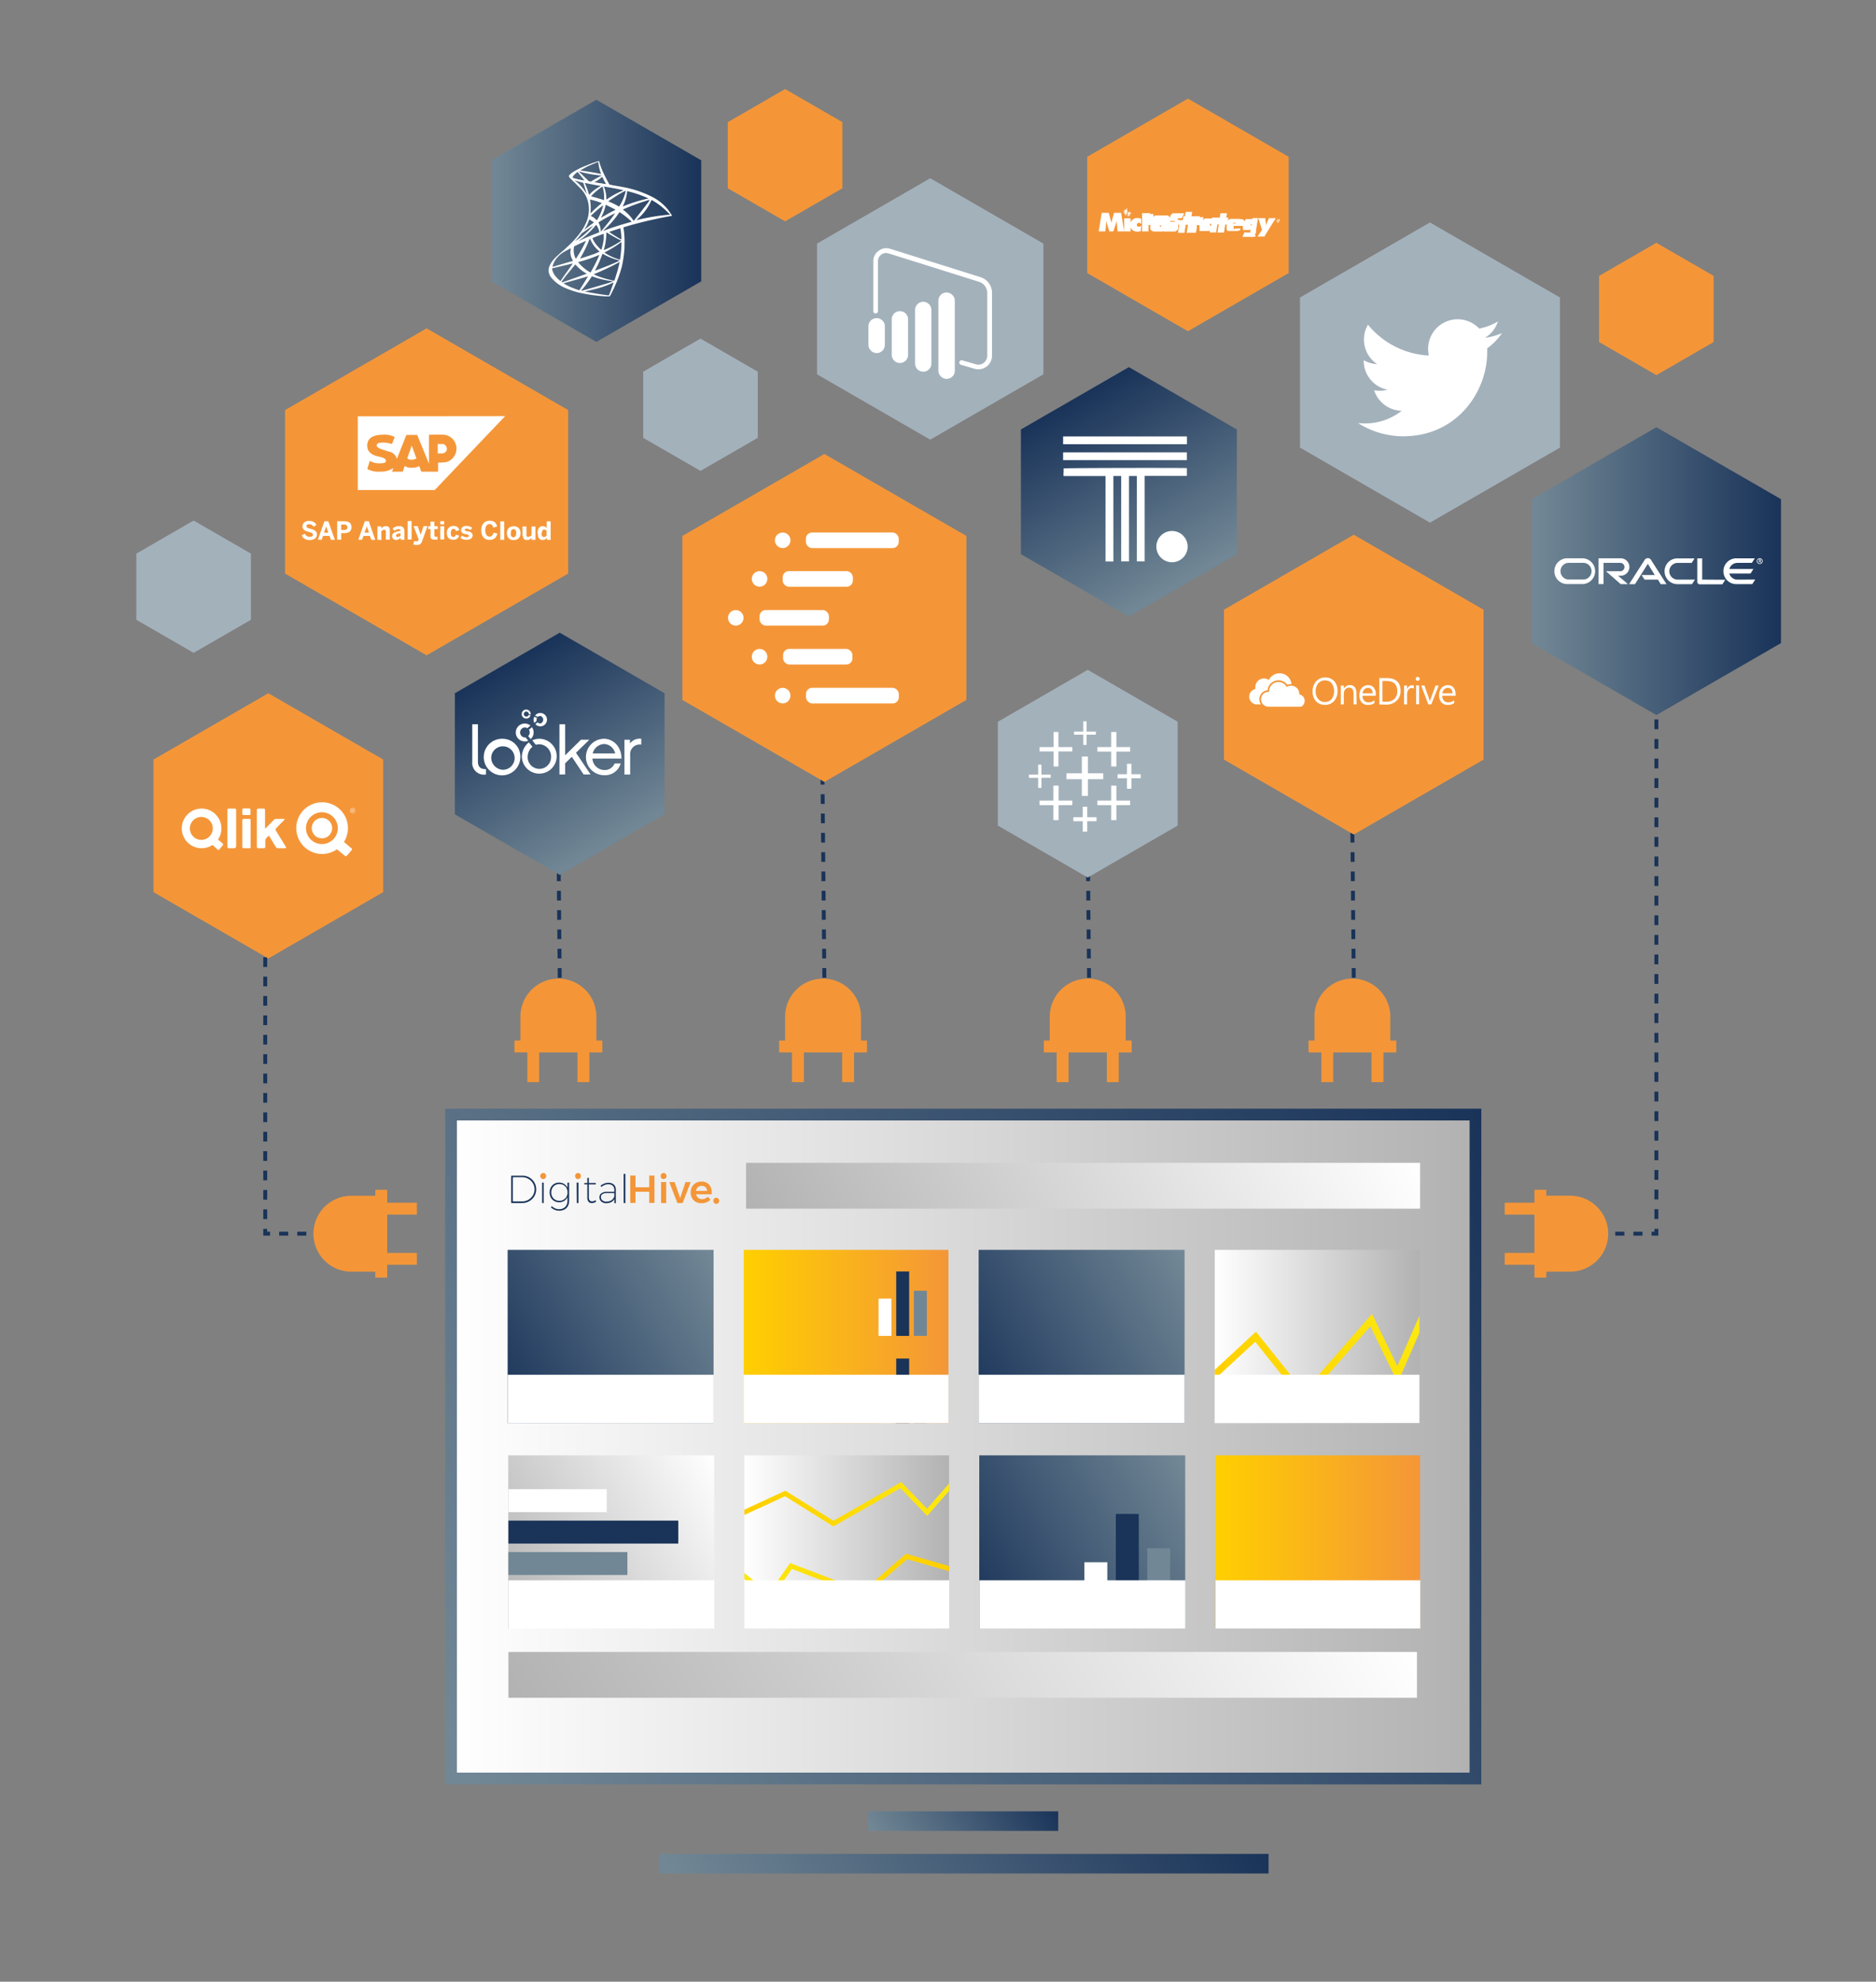 <?xml version="1.0"?>
<svg xmlns="http://www.w3.org/2000/svg" xmlns:xlink="http://www.w3.org/1999/xlink" id="Layer_1" data-name="Layer 1" viewBox="0 0 479.98 506.98">
  <rect x="0" y="0" width="479.98" height="506.98" fill="#808080" stroke="none"/>
  <defs>
    <linearGradient id="New_Gradient_Swatch_1" x1="391.9" y1="146.11" x2="455.67" y2="146.11" gradientUnits="userSpaceOnUse">
      <stop offset="0.02" stop-color="#718795"/>
      <stop offset="1" stop-color="#193359"/>
    </linearGradient>
    <linearGradient id="New_Gradient_Swatch_1-2" x1="125.75" y1="56.49" x2="179.41" y2="56.49" xlink:href="#New_Gradient_Swatch_1"/>
    <linearGradient id="New_Gradient_Swatch_1-3" x1="447.13" y1="-5234.22" x2="399.28" y2="-5206.59" gradientTransform="translate(-4931.58 -297.38) rotate(90)" xlink:href="#New_Gradient_Swatch_1"/>
    <linearGradient id="New_Gradient_Swatch_1-4" x1="513.46" y1="-5088.2" x2="466.99" y2="-5061.37" gradientTransform="translate(-4931.58 -297.38) rotate(90)" xlink:href="#New_Gradient_Swatch_1"/>
    <linearGradient id="New_Gradient_Swatch_2" x1="115.39" y1="370.07" x2="376.16" y2="370.07" gradientUnits="userSpaceOnUse">
      <stop offset="0" stop-color="#fff"/>
      <stop offset="1" stop-color="#b2b2b2"/>
    </linearGradient>
    <linearGradient id="New_Gradient_Swatch_1-5" x1="109.61" y1="449.07" x2="383.28" y2="291.07" gradientTransform="translate(492.89 740.14) rotate(-180)" xlink:href="#New_Gradient_Swatch_1"/>
    <linearGradient id="New_Gradient_Swatch_2-2" x1="336.01" y1="376.68" x2="156.6" y2="480.27" xlink:href="#New_Gradient_Swatch_2"/>
    <linearGradient id="New_Gradient_Swatch_1-6" x1="187.05" y1="511.17" x2="306.15" y2="442.41" xlink:href="#New_Gradient_Swatch_1"/>
    <linearGradient id="New_Gradient_Swatch_1-7" x1="227.13" y1="477.04" x2="265.76" y2="454.74" xlink:href="#New_Gradient_Swatch_1"/>
    <linearGradient id="New_Gradient_Swatch_1-8" x1="185.57" y1="324.96" x2="126.87" y2="358.84" xlink:href="#New_Gradient_Swatch_1"/>
    <linearGradient id="New_Gradient_Swatch_4" x1="190.29" y1="341.9" x2="242.66" y2="341.9" gradientUnits="userSpaceOnUse">
      <stop offset="0" stop-color="#ffcf00"/>
      <stop offset="1" stop-color="#f49638"/>
    </linearGradient>
    <linearGradient id="New_Gradient_Swatch_1-9" x1="306.08" y1="324.96" x2="247.38" y2="358.84" xlink:href="#New_Gradient_Swatch_1"/>
    <linearGradient id="New_Gradient_Swatch_2-3" x1="310.8" y1="341.9" x2="363.17" y2="341.9" xlink:href="#New_Gradient_Swatch_2"/>
    <clipPath id="clip-path">
      <rect x="310.8" y="319.75" width="52.37" height="44.3" style="fill:none"/>
    </clipPath>
    <linearGradient id="New_Gradient_Swatch_3" x1="365.92" y1="331.92" x2="312.84" y2="362.56" gradientUnits="userSpaceOnUse">
      <stop offset="0.05" stop-color="#fcea10"/>
      <stop offset="0.95" stop-color="#ffcf00"/>
    </linearGradient>
    <clipPath id="clip-path-2">
      <rect x="218.08" y="323.9" width="21.11" height="17.86" style="fill:none"/>
    </clipPath>
    <linearGradient id="New_Gradient_Swatch_2-4" x1="185.73" y1="377.53" x2="127.03" y2="411.42" xlink:href="#New_Gradient_Swatch_2"/>
    <linearGradient id="New_Gradient_Swatch_2-5" x1="190.45" y1="394.47" x2="242.82" y2="394.47" xlink:href="#New_Gradient_Swatch_2"/>
    <linearGradient id="New_Gradient_Swatch_1-10" x1="306.24" y1="377.53" x2="247.54" y2="411.42" xlink:href="#New_Gradient_Swatch_1"/>
    <linearGradient id="New_Gradient_Swatch_4-2" x1="310.96" y1="394.47" x2="363.33" y2="394.47" xlink:href="#New_Gradient_Swatch_4"/>
    <linearGradient id="New_Gradient_Swatch_2-6" x1="344.31" y1="264.55" x2="209.91" y2="342.15" xlink:href="#New_Gradient_Swatch_2"/>
    <clipPath id="clip-path-3">
      <rect x="218.08" y="346.19" width="21.11" height="17.86" style="fill:none"/>
    </clipPath>
    <clipPath id="clip-path-4">
      <rect x="265.55" y="384.88" width="37.52" height="31.74" style="fill:none"/>
    </clipPath>
    <clipPath id="clip-path-5">
      <rect x="134.85" y="364.32" width="37.52" height="47.05" transform="translate(541.45 234.23) rotate(90)" style="fill:none"/>
    </clipPath>
    <clipPath id="clip-path-6">
      <rect x="190.45" y="372.32" width="52.37" height="44.3" style="fill:none"/>
    </clipPath>
    <linearGradient id="New_Gradient_Swatch_3-2" x1="241.78" y1="370.7" x2="193.72" y2="398.45" xlink:href="#New_Gradient_Swatch_3"/>
    <linearGradient id="New_Gradient_Swatch_3-3" x1="243" y1="389.22" x2="194.93" y2="416.97" gradientTransform="matrix(-0.99, 0.15, 0.15, 0.99, 370, -28.73)" xlink:href="#New_Gradient_Swatch_3"/>
  </defs>
  <title>VerticalLensGraphic</title>
  <line x1="423.79" y1="140.21" x2="423.79" y2="141.45" style="fill:none;stroke:#193359;stroke-miterlimit:10"/>
  <line x1="423.79" y1="143.95" x2="423.79" y2="313.13" style="fill:none;stroke:#193359;stroke-miterlimit:10;stroke-dasharray:2.506,2.506"/>
  <polyline points="423.79 314.38 423.79 315.61 422.55 315.61" style="fill:none;stroke:#193359;stroke-miterlimit:10"/>
  <line x1="420.23" y1="315.61" x2="402.84" y2="315.61" style="fill:none;stroke:#193359;stroke-miterlimit:10;stroke-dasharray:2.319,2.319"/>
  <line x1="401.68" y1="315.61" x2="400.44" y2="315.61" style="fill:none;stroke:#193359;stroke-miterlimit:10"/>
  <line x1="391.68" y1="322.05" x2="386.51" y2="322.05" style="fill:#6dc1af;stroke:#f49638;stroke-linecap:square;stroke-width:3.038px"/>
  <path d="M393.07,306.94H412.5a0,0,0,0,1,0,0v7.64a9.71,9.71,0,0,1-9.71,9.71h0a9.71,9.71,0,0,1-9.71-9.71v-7.64A0,0,0,0,1,393.07,306.94Z" transform="translate(87.17 718.4) rotate(-90)" style="fill:#f49638"/>
  <line x1="394.11" y1="325.33" x2="394.11" y2="305.9" style="fill:#6dc1af;stroke:#f49638;stroke-linecap:square;stroke-width:3.038px"/>
  <line x1="391.68" y1="309.21" x2="386.51" y2="309.21" style="fill:#6dc1af;stroke:#f49638;stroke-linecap:square;stroke-width:3.038px"/>
  <line x1="210.24" y1="178.48" x2="210.92" y2="250.36" style="fill:none;stroke:#193359;stroke-miterlimit:10;stroke-dasharray:2.471,2.471"/>
  <line x1="204.15" y1="270.14" x2="204.15" y2="275.32" style="fill:#6dc1af;stroke:#f49638;stroke-linecap:square;stroke-width:3.038px"/>
  <path d="M210.58,250.36h0a9.71,9.71,0,0,1,9.71,9.71v7.64a0,0,0,0,1,0,0H200.87a0,0,0,0,1,0,0v-7.64A9.71,9.71,0,0,1,210.58,250.36Z" style="fill:#f49638"/>
  <line x1="200.87" y1="267.72" x2="220.3" y2="267.72" style="fill:#6dc1af;stroke:#f49638;stroke-linecap:square;stroke-width:3.038px"/>
  <line x1="216.99" y1="270.14" x2="216.99" y2="275.32" style="fill:#6dc1af;stroke:#f49638;stroke-linecap:square;stroke-width:3.038px"/>
  <line x1="277.96" y1="178.48" x2="278.64" y2="250.36" style="fill:none;stroke:#193359;stroke-miterlimit:10;stroke-dasharray:2.471,2.471"/>
  <line x1="271.87" y1="270.14" x2="271.87" y2="275.32" style="fill:#6dc1af;stroke:#f49638;stroke-linecap:square;stroke-width:3.038px"/>
  <path d="M278.3,250.36h0a9.71,9.71,0,0,1,9.71,9.71v7.64a0,0,0,0,1,0,0H268.59a0,0,0,0,1,0,0v-7.64a9.71,9.71,0,0,1,9.71-9.71Z" style="fill:#f49638"/>
  <line x1="268.59" y1="267.72" x2="288.02" y2="267.72" style="fill:#6dc1af;stroke:#f49638;stroke-linecap:square;stroke-width:3.038px"/>
  <line x1="284.71" y1="270.14" x2="284.71" y2="275.32" style="fill:#6dc1af;stroke:#f49638;stroke-linecap:square;stroke-width:3.038px"/>
  <line x1="345.68" y1="178.48" x2="346.36" y2="250.36" style="fill:none;stroke:#193359;stroke-miterlimit:10;stroke-dasharray:2.471,2.471"/>
  <line x1="339.59" y1="270.14" x2="339.59" y2="275.32" style="fill:#6dc1af;stroke:#f49638;stroke-linecap:square;stroke-width:3.038px"/>
  <path d="M346,250.36h0a9.71,9.71,0,0,1,9.71,9.71v7.64a0,0,0,0,1,0,0H336.31a0,0,0,0,1,0,0v-7.64A9.71,9.71,0,0,1,346,250.36Z" style="fill:#f49638"/>
  <line x1="336.31" y1="267.72" x2="355.73" y2="267.72" style="fill:#6dc1af;stroke:#f49638;stroke-linecap:square;stroke-width:3.038px"/>
  <line x1="352.43" y1="270.14" x2="352.43" y2="275.32" style="fill:#6dc1af;stroke:#f49638;stroke-linecap:square;stroke-width:3.038px"/>
  <line x1="142.53" y1="178.48" x2="143.21" y2="250.36" style="fill:none;stroke:#193359;stroke-miterlimit:10;stroke-dasharray:2.471,2.471"/>
  <line x1="136.43" y1="270.14" x2="136.43" y2="275.32" style="fill:#6dc1af;stroke:#f49638;stroke-linecap:square;stroke-width:3.038px"/>
  <path d="M142.87,250.36h0a9.71,9.71,0,0,1,9.71,9.71v7.64a0,0,0,0,1,0,0H133.15a0,0,0,0,1,0,0v-7.64a9.71,9.71,0,0,1,9.71-9.71Z" style="fill:#f49638"/>
  <line x1="133.15" y1="267.72" x2="152.58" y2="267.72" style="fill:#6dc1af;stroke:#f49638;stroke-linecap:square;stroke-width:3.038px"/>
  <line x1="149.27" y1="270.14" x2="149.27" y2="275.32" style="fill:#6dc1af;stroke:#f49638;stroke-linecap:square;stroke-width:3.038px"/>
  <polygon points="301.31 211.21 301.31 184.64 278.3 171.36 255.3 184.64 255.3 211.21 278.3 224.49 301.31 211.21" style="fill:#a3b1bb"/>
  <polygon points="282.27 197.83 278.34 197.83 278.34 193.55 276.79 193.55 276.79 197.83 272.86 197.83 272.86 199.34 276.79 199.34 276.79 203.62 278.34 203.62 278.34 199.34 282.27 199.34 282.27 197.83" style="fill:#fff"/>
  <polygon points="274.36 204.81 270.84 204.81 270.84 200.98 269.5 200.98 269.5 204.81 265.98 204.81 265.98 205.98 269.5 205.98 269.5 209.81 270.84 209.81 270.84 205.98 274.36 205.98 274.36 204.81" style="fill:#fff"/>
  <polygon points="289.15 191.12 285.63 191.12 285.63 187.27 284.29 187.27 284.29 191.12 280.77 191.12 280.77 192.28 284.29 192.28 284.29 196.09 285.63 196.09 285.63 192.28 289.15 192.28 289.15 191.12" style="fill:#fff"/>
  <polygon points="280.55 209.06 278.16 209.06 278.16 206.39 277.02 206.39 277.02 209.06 274.62 209.06 274.62 210.09 277.02 210.09 277.02 212.76 278.16 212.76 278.16 210.09 280.55 210.09 280.55 209.06" style="fill:#fff"/>
  <polygon points="274.36 191.12 270.8 191.12 270.8 187.27 269.55 187.27 269.55 191.12 265.98 191.12 265.98 192.24 269.55 192.24 269.55 196.09 270.8 196.09 270.8 192.24 274.36 192.24 274.36 191.12" style="fill:#fff"/>
  <polygon points="291.86 198.07 289.47 198.07 289.47 195.4 288.33 195.4 288.33 198.07 285.94 198.07 285.94 199.1 288.33 199.1 288.33 201.78 289.47 201.78 289.47 199.1 291.86 199.1 291.86 198.07" style="fill:#fff"/>
  <polygon points="289.15 204.81 285.63 204.81 285.63 200.98 284.29 200.98 284.29 204.81 280.77 204.81 280.77 205.98 284.29 205.98 284.29 209.81 285.63 209.81 285.63 205.98 289.15 205.98 289.15 204.81" style="fill:#fff;fill-rule:evenodd"/>
  <polygon points="277.16 184.54 277.16 187.16 274.8 187.16 274.8 187.95 277.16 187.95 277.16 190.57 278.01 190.57 278.01 187.95 280.38 187.95 280.38 187.16 278.01 187.16 278.01 184.54 277.16 184.54" style="fill:#fff"/>
  <polygon points="265.62 195.61 265.62 198.17 263.25 198.17 263.25 199 265.62 198.99 265.62 201.57 266.45 201.57 266.45 198.98 268.83 198.97 268.83 198.17 266.45 198.17 266.45 195.61 265.62 195.61" style="fill:#fff"/>
  <polygon points="455.67 164.52 455.67 127.7 423.79 109.3 391.9 127.7 391.9 164.52 423.79 182.93 455.67 164.52" style="fill:url(#New_Gradient_Swatch_1)"/>
  <path d="M420,147.11h3.38l-1.78-2.87-3.28,5.2h-1.5l4-6.25a1,1,0,0,1,.78-.41.93.93,0,0,1,.78.4l4,6.26h-1.49l-.7-1.16h-3.43l-.75-1.17Zm15.51,1.17v-5.43h-1.26v6a.62.62,0,0,0,.18.44.66.66,0,0,0,.46.19h5.78l.75-1.16Zm-21-1a2.23,2.23,0,1,0,0-4.45H409v6.59h1.26V144h4.19a1.07,1.07,0,1,1,0,2.13h-3.57l3.78,3.3h1.85L414,147.3Zm-13.34,2.14a3.3,3.3,0,1,1,0-6.59H405a3.3,3.3,0,0,1,0,6.59Zm3.74-1.16a2.14,2.14,0,1,0,0-4.27h-3.66a2.14,2.14,0,0,0,0,4.27ZM429,149.44a3.3,3.3,0,0,1,0-6.59h4.56l-.75,1.16h-3.72a2.14,2.14,0,0,0,0,4.27h4.57l-.75,1.16Zm15.5-1.16a2.14,2.14,0,0,1-2.05-1.55h5.42l.74-1.16h-6.16A2.14,2.14,0,0,1,444.5,144h3.72l.75-1.16h-4.55a3.3,3.3,0,1,0,0,6.59h3.91l.74-1.16Z" style="fill:#fff"/>
  <path d="M449.65,143.55a.58.58,0,1,1,.58.58.58.58,0,0,1-.58-.58Zm.58.74a.74.74,0,1,0-.74-.74.74.74,0,0,0,.74.74Zm-.07-1.18a.45.45,0,0,1,.22,0,.24.24,0,0,1,.16.23.23.23,0,0,1,0,.07.26.26,0,0,1-.1.14l0,0,.19.34h-.18l-.17-.31h-.12v.31H450v-.83Zm.06.38a.19.19,0,0,0,.14-.05.17.17,0,0,0,0-.07.09.09,0,0,0-.06-.1.3.3,0,0,0-.15,0h-.05v.24Z" style="fill:#fff"/>
  <polygon points="179.41 71.98 179.41 41.01 152.58 25.52 125.75 41.01 125.75 71.98 152.58 87.47 179.41 71.98" style="fill:url(#New_Gradient_Swatch_1-2)"/>
  <path d="M160.3,57.38l-6.94,2.26-6,2.67-1.69.44c-.43.41-.88.83-1.37,1.25s-1,.88-1.41,1.18a10.52,10.52,0,0,0-1.38,1.37,6.11,6.11,0,0,0-1,1.72,2.86,2.86,0,0,0,.41,2.59,9.15,9.15,0,0,0,3.79,2.85A24.47,24.47,0,0,0,148,74.83a44,44,0,0,0,7.11,1H156a12.94,12.94,0,0,0,.68-1.29,32.88,32.88,0,0,0,2.46-6.5,32.57,32.57,0,0,0,.63-4.51c0-.51.05-2.22,0-2.79a20.23,20.23,0,0,0-.26-2.46.47.47,0,0,1,0-.22,9.22,9.22,0,0,1,.94-.28l-.18-.41h0Zm-1.59.93a17.23,17.23,0,0,1,.27,2.62,1.71,1.71,0,0,1,0,.36s-.89-.5-1.49-.87-1.52-1-1.68-1.12-.05,0,.38-.19C156.92,58.86,158.65,58.31,158.71,58.31Zm-3.53,1.16a2,2,0,0,1,.45.25,35.72,35.72,0,0,0,3.18,1.77c.19.08.22,0-.23.35a22.93,22.93,0,0,1-3.6,1.94l-.48.2a1.46,1.46,0,0,1,.06-.29,15.4,15.4,0,0,0,.56-3.68c0-.53,0-.53.06-.54Zm-.73.28a11.9,11.9,0,0,1,0,1.53,14.36,14.36,0,0,1-.49,2.28,2.2,2.2,0,0,1-.12.36,7.92,7.92,0,0,1-1-1,7.22,7.22,0,0,1-1-1.4,4.3,4.3,0,0,1-.29-.71c.08-.06,2.85-1.13,2.87-1.11ZM151,61.1h0a1,1,0,0,1,.08.19,7.33,7.33,0,0,0,.87,1.56,9.56,9.56,0,0,0,1.21,1.3l.26.22s0,0-.81.36-2.07.75-3.31,1.15l-.89.29s0,0,.11-.23a30.57,30.57,0,0,0,2.07-4.17c.09-.23.18-.46.19-.52a.18.18,0,0,1,.12-.13l.09,0Zm-1.05.43s-.25.57-.51,1.09c-.51,1-1.07,2-1.81,3.15-.13.2-.25.39-.27.41s0,0-.12-.13a4.72,4.72,0,0,1-.4-1.22,4.82,4.82,0,0,1,0-1.56c.06-.33.06-.32.22-.4.67-.34,2.84-1.36,2.86-1.34Zm9.05.37v.22a29,29,0,0,1-.31,3.94c0,.21-.06.38-.07.38l-.33-.09a13.6,13.6,0,0,1-2.41-1,10.07,10.07,0,0,1-1.23-.75l.49-.26A30.41,30.41,0,0,0,158,62.62c.32-.22.81-.56.91-.66l.09-.06Zm-13,1.55s0,0,0,.23,0,.39-.05.56a3.78,3.78,0,0,0,.46,2.11c.1.22.19.4.18.4s-3.51,1-4.6,1.35l-.63.17s0,0,0-.08a5.48,5.48,0,0,1,1.52-2.63,6.6,6.6,0,0,1,1.73-1.32c.53-.31,1.36-.76,1.42-.78Zm8.18,1.47a1.28,1.28,0,0,1,.28.15,16,16,0,0,0,4,1.56l.12,0-.17.09c-.69.39-3,1.34-5.33,2.22l-.74.28c-.06,0-.12,0-.12,0s.09-.19.22-.41a27,27,0,0,0,1.65-3.76l.07-.19Zm-.83.27-.09.24a34.32,34.32,0,0,1-1.82,3.66l-.36.63-.36-.21A10.9,10.9,0,0,1,148,67.18l-.09-.12.47-.13A34.5,34.5,0,0,0,153,65.34ZM158.54,67h0c0,.12-.26,1.2-.48,2s-.35,1.17-.63,2.08l-.24.72h-.07a22,22,0,0,1-4.27-1.2c-.36-.15-.89-.38-.92-.41a5.44,5.44,0,0,1,.7-.33c2.39-1,4.86-2.23,5.71-2.74a.66.66,0,0,1,.2-.09Zm-12,.41s-.66,1-1.59,2.27l-.85,1.19c-.14.2-.35.52-.47.71l-.22.34-.24-.2a9.24,9.24,0,0,1-1-1,4.27,4.27,0,0,1-.87-1.69c-.06-.26-.06-.38,0-.4l2.79-.65,1.88-.44c.3-.08.55-.13.56-.13Zm.67.25.17.19a9.78,9.78,0,0,0,2.45,2,1.18,1.18,0,0,1,.29.18s-3.24,1.16-4.73,1.68l-1.52.53-.11-.07-.09-.07.15-.22c.49-.71,1.11-1.49,2.46-3.12l.93-1.12Zm4.18,3a5.45,5.45,0,0,1,.52.18,15.24,15.24,0,0,0,2,.6,20.42,20.42,0,0,0,2.94.51c.11,0,.18,0,.16,0l-1.38.46c-.9.28-3.65,1.09-5.9,1.74l-.79.22c-.05,0-.22,0-.22-.06A3.72,3.72,0,0,1,149,74a29.84,29.84,0,0,0,2.13-2.86l.32-.48Zm-.92,0s-.37.61-1,1.63l-.7,1.11-.35.57-.15.27-.08,0c-.19,0-1.51-.52-1.86-.66a12,12,0,0,1-1.23-.56,5.49,5.49,0,0,1-.9-.57l1.6-.44c2.29-.62,3.57-1,4.4-1.25l.29-.08ZM157,72.21h0c0,.06-.82,2.42-1.13,3.16-.07.17-.1.21-.14.21l-2.07-.29c-1.3-.2-3.49-.58-4-.71l-.12,0,.78-.17c1.68-.38,2.49-.59,3.3-.84a22.55,22.55,0,0,0,3.09-1.19l.34-.14Z" style="fill:#fff"/>
  <path d="M153.14,41.21A31.51,31.51,0,0,0,150,42.35a19.9,19.9,0,0,0-3.65,1.83,2.92,2.92,0,0,0-.71.71.52.52,0,0,0,0,.18l.7.67,1.67.53,4,.71,4.55.79,0-.4h0l-.6-.1-.12-.21c-.61-1.09-1.3-2.45-1.7-3.36a18.38,18.38,0,0,1-.76-2.11c-.09-.36-.1-.38-.16-.38Zm-.08.26h0a2.3,2.3,0,0,1,.05.33,11,11,0,0,0,.51,2.21c.19.57.19.54,0,.47-.54-.14-2.93-.56-4.67-.8l-.51-.08s1.25-.68,1.81-1c.72-.33,2.69-1.15,2.84-1.18ZM148,43.82l.21.07a31.26,31.26,0,0,0,5.45,1l.32,0a1.83,1.83,0,0,1-.33.17c-.74.38-1.56.83-2.13,1.18a1.94,1.94,0,0,1-.34.19l-.25,0-.21,0-.52-.51c-.92-.9-1.65-1.59-1.92-1.85Zm-.21.17.74.92c.41.51.82,1,.9,1.12s.17.19.16.2-1.07-.19-1.62-.31-.81-.2-1.16-.31l-.29-.09v-.08c0-.35.45-.87,1.2-1.41l.07,0Zm6.29,1.25s0,0,.11.19a17.58,17.58,0,0,0,.87,1.66c0,.07.11.07-.63-.05l-2.35-.39.12-.08a9.54,9.54,0,0,0,1.6-1.11l.25-.21Z" style="fill:#fff"/>
  <path d="M145.64,44.82a.52.52,0,0,0,0,.46,2.18,2.18,0,0,0,.5.58s2.33,2.27,2.61,2.6a7.34,7.34,0,0,1,1.91,5,8.14,8.14,0,0,1-.83,3.77c-1.09,2.38-3.4,5-6.95,7.93l.52-.18a16.44,16.44,0,0,1,1.86-1.1A65.44,65.44,0,0,1,153.91,60a107.26,107.26,0,0,1,17.58-4.71l.47-.07-.07-.12a17.55,17.55,0,0,0-1-1.48,12.59,12.59,0,0,0-3.73-3.1A27.29,27.29,0,0,0,159,47.79c-.63-.13-2-.37-3.16-.54-2.4-.38-4-.63-5.66-.93-.62-.1-1.54-.26-2.14-.39a14.15,14.15,0,0,1-1.39-.37c-.38-.15-.93-.3-1-.74ZM147,46.13l.2.06c.2.07.46.15.76.23l.69.19.58.15s.57,1.73.75,2.38a3.14,3.14,0,0,1,.11.46l-.13-.21a11,11,0,0,0-2.7-3.06,1.51,1.51,0,0,1-.26-.2Zm2.58.71.28,0c.9.2,2.49.5,3.52.68a.77.77,0,0,1,.31.07l-.14.08c-.18.09-.88.51-1.11.67A9.57,9.57,0,0,0,151,49.57l-.28.28s0-.09-.06-.2a16.73,16.73,0,0,0-.94-2.57,1.5,1.5,0,0,1-.1-.24Zm4.54.87a1.88,1.88,0,0,1,.19.58,8.79,8.79,0,0,1,.25,2.4c0,.22,0,.43,0,.45v.06l-.28-.09c-.56-.18-1.47-.45-2.25-.67-.45-.12-.81-.23-.81-.24a13,13,0,0,1,.93-.93,22.34,22.34,0,0,1,2-1.56Zm.36,0s2.18.36,3.16.55l1.85.38s-.08.08-.43.24a22.26,22.26,0,0,0-3.44,1.86l-.5.33s0-.15,0-.34a7.46,7.46,0,0,0-.56-2.85A1,1,0,0,1,154.47,47.76Zm5.58,1.1a3.88,3.88,0,0,1-.12.69,12.81,12.81,0,0,1-1.32,3,3,3,0,0,1-.22.35,1.46,1.46,0,0,1-.31-.17,17.22,17.22,0,0,0-2.06-1,3.06,3.06,0,0,1-.4-.18s1.65-1.14,2.55-1.68c.7-.43,1.86-1.07,1.88-1Zm.4.07s1,.26,1.5.4a31.29,31.29,0,0,1,3.57,1.31l.38.17-.27.07a38.69,38.69,0,0,0-6,1.87l-.3.11a1.14,1.14,0,0,1,.11-.26,10.69,10.69,0,0,0,1-3.5c0-.1,0-.17,0-.17Zm-9.51,2.18a9.62,9.62,0,0,1,1.14.26c.6.17,1.87.6,1.87.63l-.31.27c-.69.57-1.35,1.18-2.14,1.94a4.79,4.79,0,0,1-.45.41s0,0,0-.07a11.8,11.8,0,0,0-.07-3.17C151,51.24,150.94,51.11,150.94,51.11Zm15.32,0a9.58,9.58,0,0,1-.55.87c-.32.45-.78,1-1.82,2.36l-1.38,1.73-.38.49a1.28,1.28,0,0,1-.15-.21A10.78,10.78,0,0,0,159.85,54l-.38-.31-.11-.09s.89-.4,1.57-.67c1.18-.49,2.8-1.06,4-1.43.64-.2,1.31-.4,1.32-.39Zm.41.11a1.41,1.41,0,0,1,.3.14,17.56,17.56,0,0,1,3.5,2.64c.28.27,1,1,1,1l-.53,0a51.61,51.61,0,0,0-7.75,1.29l-.35.08a5.22,5.22,0,0,1,.45-.45,13.52,13.52,0,0,0,3.18-4.24c.12-.26.23-.48.24-.49ZM155,52.42c.07,0,.75.34,1.27.6s1.18.61,1.21.64a4.18,4.18,0,0,1-.55.29c-1,.49-1.83,1-2.71,1.49l-.47.28s0,0,.13-.28a10.73,10.73,0,0,0,1.06-2.89c0-.07,0-.13.06-.13Zm-.68.13s-.17.66-.28,1a12.45,12.45,0,0,1-.92,2.13l-.28.48-.13.21-.3-.28a3.86,3.86,0,0,0-1-.72,1.17,1.17,0,0,1-.25-.15s.89-.85,1.58-1.44c.49-.42,1.53-1.26,1.55-1.24Zm4.17,1.71.25.17a18.4,18.4,0,0,1,1.81,1.34c.3.25.88.76,1,.89l.07.07-.43.12c-2.4.67-4.26,1.26-6.42,2.06l-.46.16s-.06,0,.48-.47a23.25,23.25,0,0,0,3.52-4.05l.19-.29Zm-1.1.28s-.71,1-1.14,1.59-1.43,1.83-2.05,2.57c-.27.31-.49.57-.5.57s0-.07,0-.19a4.45,4.45,0,0,0-.45-1.89c-.12-.24-.14-.3-.11-.32s1.62-1,2.59-1.48c.65-.35,1.66-.86,1.68-.85Zm-6.63,1.62a2.41,2.41,0,0,1,.27.14,5.55,5.55,0,0,1,.91.61,1.69,1.69,0,0,1-.31.25c-.5.36-1.25.93-1.69,1.28s-.48.38-.43.3a10.45,10.45,0,0,0,.71-1.21,11.46,11.46,0,0,0,.44-1.1,1,1,0,0,1,.1-.27Zm1.77,1.39s.06,0,.2.25a3.6,3.6,0,0,1,.58,1.52v.11l-.71.28c-1.29.5-2.47,1-3.28,1.36l-.87.42-.47.22s.16-.13.36-.27a21.24,21.24,0,0,0,3.95-3.64,3,3,0,0,1,.22-.25Zm-.81.2a12.33,12.33,0,0,1-1,1.11,17.39,17.39,0,0,1-3.26,2.63l-.31.19s0,0,.55-.62c.35-.37.61-.69.91-1.07a1.7,1.7,0,0,1,.53-.5C149.91,58.93,151.68,57.73,151.71,57.75Z" style="fill:#fff"/>
  <polygon points="399.12 114.51 399.12 76.11 365.86 56.91 332.6 76.11 332.6 114.51 365.86 133.71 399.12 114.51" style="fill:#a3b1bb"/>
  <path d="M384.28,85.22a15.08,15.08,0,0,1-4.34,1.19,7.59,7.59,0,0,0,3.32-4.18,15.31,15.31,0,0,1-4.8,1.83,7.56,7.56,0,0,0-13.07,5.17,8.09,8.09,0,0,0,.19,1.72A21.43,21.43,0,0,1,350,83.06a7.54,7.54,0,0,0,2.34,10.09,7.52,7.52,0,0,1-3.43-1v.1A7.57,7.57,0,0,0,355,99.71a7.78,7.78,0,0,1-2,.26,7.43,7.43,0,0,1-1.42-.13,7.57,7.57,0,0,0,7.06,5.25,15.17,15.17,0,0,1-9.38,3.23,15.44,15.44,0,0,1-1.81-.1A21.45,21.45,0,0,0,359,111.61c13.9,0,21.5-11.51,21.5-21.5,0-.33,0-.65,0-1A15.4,15.4,0,0,0,384.28,85.22Z" style="fill:#fff"/>
  <polygon points="316.45 141.77 316.45 109.87 288.83 93.92 261.2 109.87 261.2 141.77 288.83 157.72 316.45 141.77" style="fill:url(#New_Gradient_Swatch_1-3)"/>
  <path d="M303.66,119.75v2h-10.8v21.87h-2V121.78h-2v21.84h-2V121.77h-2c0,.65,0,1.31,0,2v19.88h-2V121.85l-.06-.06s0,0,0,0h-10.6l-.07,0a3.55,3.55,0,0,1,0-1c0-.32,0-.64,0-.95C272.29,119.7,302.86,119.67,303.66,119.75Z" style="fill:#fff"/>
  <path d="M272,113.65v-2h31.68v2Z" style="fill:#fff"/>
  <path d="M303.66,115.72v2H272v-2Z" style="fill:#fff"/>
  <path d="M295.86,139.84a4,4,0,1,1,4,4A4,4,0,0,1,295.86,139.84Z" style="fill:#fff"/>
  <polygon points="266.96 95.76 266.96 62.32 238 45.6 209.04 62.32 209.04 95.76 238 112.48 266.96 95.76" style="fill:#a3b1bb"/>
  <path d="M236.21,77.21a2.09,2.09,0,0,0-2.09,2.09V93a2.09,2.09,0,0,0,4.18,0V79.3A2.09,2.09,0,0,0,236.21,77.21Z" style="fill:#fff"/>
  <path d="M224.28,81.39a2.09,2.09,0,0,0-2.09,2.08v4.66a2.17,2.17,0,0,0,2,2.2,2.1,2.1,0,0,0,2.2-2.09V83.47A2.09,2.09,0,0,0,224.28,81.39Z" style="fill:#fff"/>
  <path d="M250.88,70.91l-23.12-7.26a3.77,3.77,0,0,0-1-.16,3.05,3.05,0,0,0-1.93.66,3.14,3.14,0,0,0-1.39,2.68V79.6a.58.58,0,0,0,.59.59.59.59,0,0,0,.6-.59V66.83a2,2,0,0,1,.86-1.69l0,0,0,0a1.9,1.9,0,0,1,1.2-.41,2.31,2.31,0,0,1,.69.11l23.12,7.26a3,3,0,0,1,2.09,2.86V91a2.29,2.29,0,0,1-2.27,2.29,2.59,2.59,0,0,1-.67-.1l-3.44-1a.59.59,0,0,0-.77.57.6.6,0,0,0,.42.57l3.45,1a3.58,3.58,0,0,0,1,.15A3.48,3.48,0,0,0,253.81,91V74.91A4.2,4.2,0,0,0,250.88,70.91Z" style="fill:#fff"/>
  <path d="M242.29,74.83a2.08,2.08,0,0,0-2.2,2.08V94.73a2.16,2.16,0,0,0,2,2.2,2.09,2.09,0,0,0,2.2-2.09V77A2.16,2.16,0,0,0,242.29,74.83Z" style="fill:#fff"/>
  <path d="M230.25,79.6a2.08,2.08,0,0,0-2.09,2.08v8.95a2.09,2.09,0,1,0,4.17,0V81.68A2.08,2.08,0,0,0,230.25,79.6Z" style="fill:#fff"/>
  <polygon points="247.25 179.06 247.25 137.11 210.92 116.14 174.59 137.11 174.59 179.06 210.92 200.04 247.25 179.06" style="fill:#f49638"/>
  <circle cx="200.25" cy="138.22" r="1.99" style="fill:#fff"/>
  <circle cx="194.34" cy="148.1" r="1.99" style="fill:#fff"/>
  <circle cx="188.25" cy="158.06" r="1.99" style="fill:#fff"/>
  <circle cx="194.34" cy="168.01" r="1.99" style="fill:#fff"/>
  <circle cx="200.25" cy="177.96" r="1.99" style="fill:#fff"/>
  <rect x="206.19" y="136.23" width="23.75" height="3.99" rx="1.58" style="fill:#fff"/>
  <rect x="206.22" y="175.97" width="23.75" height="3.99" rx="1.58" style="fill:#fff"/>
  <rect x="200.25" y="146.11" width="17.96" height="3.99" rx="1.58" style="fill:#fff"/>
  <rect x="194.34" y="156.06" width="17.74" height="3.99" rx="1.58" style="fill:#fff"/>
  <rect x="200.36" y="166.01" width="17.74" height="3.99" rx="1.58" style="fill:#fff"/>
  <polygon points="329.7 69.86 329.7 40.11 303.93 25.23 278.17 40.11 278.17 69.86 303.93 84.74 329.7 69.86" style="fill:#f49638"/>
  <polygon points="281.88 54.45 283.68 54.45 284.34 56.95 284.38 56.95 284.39 56.86 284.42 56.7 284.43 56.62 284.46 56.55 284.47 56.47 284.49 56.39 284.51 56.31 285.05 54.45 286.84 54.45 287.63 59.2 285.94 59.2 285.7 56.6 285.66 56.6 285.64 56.72 285.61 56.83 285.6 56.89 285.58 56.95 285.57 57.02 285.55 57.07 284.85 59.2 283.83 59.2 283.2 57.19 283.17 57.04 283.15 56.96 283.14 56.89 283.11 56.74 283.1 56.6 283.04 56.6 283.04 56.66 283.04 56.74 283.02 56.81 283.02 56.89 283.01 56.95 283.01 57.03 283.01 57.09 283 57.16 282.8 59.2 281.1 59.2 281.88 54.45 281.88 54.45" style="fill:#fff;fill-rule:evenodd"/>
  <polygon points="290.86 57.48 290.87 57.41 290.88 57.36 290.89 57.32 290.92 57.28 290.97 57.2 291.04 57.12 291.08 57.09 291.12 57.08 291.17 57.06 291.22 57.04 291.26 57.03 291.31 57.03 291.46 57.03 291.51 57.04 291.55 57.04 291.59 57.06 291.63 57.07 291.67 57.08 291.7 57.11 291.74 57.12 291.77 57.15 291.81 57.17 291.85 57.2 291.91 57.25 291.98 57.3 291.98 55.94 291.86 55.91 291.73 55.88 291.6 55.84 291.47 55.83 291.34 55.8 291.21 55.79 291.08 55.77 290.86 55.77 290.76 55.79 290.67 55.8 290.58 55.81 290.5 55.83 290.41 55.85 290.33 55.88 290.24 55.91 290.18 55.94 290.1 55.98 290.02 56.02 289.94 56.08 289.89 56.13 289.82 56.17 289.76 56.23 289.69 56.28 289.63 56.35 289.57 56.41 289.48 56.55 289.44 56.61 289.4 56.69 289.36 56.77 289.32 56.85 289.3 56.92 289.27 56.99 289.27 55.85 287.63 55.85 287.63 59.2 289.27 59.2 289.27 58.12 289.3 58.21 289.34 58.28 289.38 58.36 289.42 58.44 289.46 58.51 289.51 58.59 289.55 58.65 289.61 58.72 289.67 58.77 289.73 58.82 289.8 58.89 289.86 58.94 289.93 58.98 290 59.02 290.08 59.06 290.16 59.1 290.24 59.14 290.33 59.16 290.41 59.19 290.5 59.21 290.59 59.23 290.69 59.25 290.78 59.25 290.88 59.27 290.97 59.27 291.08 59.28 291.13 59.27 291.25 59.27 291.3 59.27 291.4 59.25 291.51 59.23 291.61 59.2 291.72 59.17 291.81 59.15 291.91 59.11 291.98 57.75 291.91 57.79 291.84 57.84 291.76 57.88 291.69 57.92 291.64 57.95 291.6 57.96 291.56 57.97 291.52 57.98 291.48 57.98 291.43 58 291.39 58 291.29 58 291.25 58 291.19 57.98 291.16 57.96 291.12 57.95 291.08 57.92 291.04 57.89 291 57.85 290.97 57.83 290.95 57.79 290.91 57.75 290.89 57.71 290.88 57.66 290.87 57.62 290.86 57.57 290.86 57.48 290.86 57.48" style="fill:#fff;fill-rule:evenodd"/>
  <polygon points="323.7 55.8 323.87 57.11 323.89 57.62 323.93 57.62 324.1 57.11 324.67 55.8 326.41 55.8 323.48 60.52 321.74 60.52 322.89 58.81 321.93 55.8 323.7 55.8 323.7 55.8" style="fill:#fff;fill-rule:evenodd"/>
  <path d="M320.43,55.8l0,.48h0l0-.06,0-.07,0,0,0-.05,0,0-.05,0-.05-.06-.06,0-.05,0-.06,0-.07,0,0,0h-.25l-.08,0-.09,0h-.25l-.07,0-.08,0-.08,0-.08,0-.07,0-.06,0-.08,0-.06.05-.07,0-.07.06-.05.06-.06.05-.06.07-.05.07-.05.07,0,.07-.05.06,0,.08,0,.08,0,.07,0,.08,0,.07,0,.08,0,.08h0V57l0-.09,0-.09-.07-.17,0-.08,0-.08-.05-.08,0-.06-.07-.07-.05-.06-.08-.07-.06,0-.08,0-.08-.05L317,56l-.09,0-.09,0-.08,0-.1,0-.1,0-.1,0h-.21l-.12,0h-.25l-.06,0h-.2l-.09,0h-.09l-.1,0-.1,0-.09,0L315,56l-.09,0-.08,0-.09.05-.08,0-.08.06-.06,0-.09.06-.07.07-.07.06-.06.07-.07.08,0,0,.12-.78-.55,0,.19-1.11h-1.66l-.19,1.11h-.35v0h-1.62v.4h0l0-.06,0-.06-.05,0,0-.05-.05,0,0,0-.07,0-.05,0-.05,0-.07,0-.06,0h-.21l-.08,0H309l-.09,0h-.17l-.08,0-.07,0-.08,0-.08,0-.08,0-.06.05-.08,0-.06,0-.06.06-.07,0-.05.06-.06.06-.07.06,0,.08,0,.07-.05.06,0,.07-.05.08,0,.07-.05.08,0,.08,0,.08v0l.21-1.3h-.29l-.09,0h-.16l-.08,0-.08,0,0,0h0l0,0h0l0,0h0l0,0,0,0-.07,0-.13.15-.06.08h0l.1-.46h-1.64l-.57,0,.19-1.13h-1.66l-.19,1.13-.39,0-.16,1v0l0,0,0,0,0,0,0,0,0,0,0,0-.05,0-.06,0,0,0,0,0-.06,0,0,0-.05,0-.07,0-.05,0h-.07l-.06,0h-.05l-.08,0h-.07l-.38-.09-.05,0h-.13l0,0h-.05v0h0l0,0h0V55.9l0,0v-.07h0l0,0h0l0,0h0l0,0h.08l.07,0h.13l.06,0h.13l.07,0h.06l.06,0,.06,0,.07,0,.05,0,.05,0,.07,0,0,0,0,0,.06,0,0,0,.67-1.22-.07,0-.09,0-.08-.05-.09,0-.08,0-.09,0-.09,0-.09,0-.09,0h-.09l-.09,0h-.2l-.09,0h-.41l-.1,0-.09,0-.11,0h-.09l-.1,0-.1,0-.1,0-.09,0-.09,0-.1,0-.09,0-.09,0-.08,0-.09,0-.08.05-.08.07-.07.06-.07.07-.08.08-.12.14-.06.08,0,.09-.07.08,0,.09,0,.09,0,.1-.06.21v.58l0,.07,0,0,0,0,0,0,0,0,0,.05,0,0,0,0,.06.07,0,0,.05,0,.06,0,0,0,.05,0,.05,0,.05,0h.05l.07,0h.05l0,0h.12l.08,0,.34.06h.05l.07,0h.09l0,0h.05v0h0v.16h0l0,0,0,0v0l0,0,0,0,0,0h0l0,0h-.08l0,0h-.3l-.08,0h-.13l-.06,0-.07,0-.08,0,0,0-.07,0-.06,0-.05,0-.06,0-.06,0-.11-.08-.07-.08,0,0h0v-.32l0-.1,0-.09,0-.1,0-.09,0-.08,0-.07,0-.1-.05-.06-.05-.07-.05-.07-.08-.07-.05-.07-.08-.05-.07-.06-.06,0-.17-.09-.09,0-.08,0-.09,0-.08,0-.11,0-.09,0h-.09l-.11,0H297l-.11,0h-.21l-.1,0h-.21l-.09,0h-.11l-.09,0-.09,0-.09,0-.08,0-.1,0-.08,0-.08,0-.08.05-.06,0-.08.06-.07.05-.06.07-.07.07,0,.07-.05,0v-.76h-.2l-.08,0h-.25l-.07,0-.07,0h0l0,0,0,0h0l0,0,0,0,0,0,0,0-.12.1-.05.08,0,.08h-.05l.05-.45H292.2V59.2h1.65V57.7l0-.07v-.09l0,0h0l0,0v0l0,0,0,0,0,0,0,0,0,0h0l0,0h.11l0,0h.27l0,0h.07v.5l0,.18,0,.09,0,.08,0,.09.06.08,0,.08,0,.08.06.07.06.06.05.06.07.07.07.06.07,0,.07.06.08,0,.08.05.17.08.07,0,.1,0,.09,0,.09,0,.09,0,.09,0,.11,0h.09l.1,0h.4l.09,0h.1l.09,0,.09,0,.1,0,.09,0,.09,0,.09,0,.09,0,.08,0,.08,0,.08-.05.06,0,.08,0,.11,0,.09.05.12,0,.1,0,.1,0,.12,0,.12,0,.1,0,.12,0,.13,0,.11,0,.12,0h.65l.09,0h.2l.09,0,.1,0,.09,0,.1,0,.1,0,.08,0,.09,0,.09,0,.09,0,.08-.05.08-.07.08,0,.08-.05.06-.08.07-.06.06-.07.07-.06.06-.1.06-.07,0-.08.05-.09,0-.1,0-.1,0-.09,0-.09v-.12l0-.07v-.34l0-.05.28,0-.33,2.08h1.66l.33-2.08.56,0-.33,2.07H306l.21-1.28V57.8l0-.06,0-.07v-.06l0,0,0,0,0,0,0,0,0,0h0l0,0,0,0h0l0,0,0,0,0,0h.09l0,0h.43l0,0h0l.06,0,.05,0,.05,0,0,0,0,0v.24l0,.08v.14l0,.09v.22l0,.07v.08l0,.08,0,.06,0,.07,0,.06,0,.07,0,.05,0,.06,0,.06.05,0,.06.05.05,0,.05,0,.07,0,.05,0,.06,0,.08,0,.07,0h.08l.06,0h.34l.08,0h.08l.06,0H309l.07,0,.06,0,.07,0,.06,0,.08,0,.05,0,.07,0v0l.07,0,.06,0,.07-.06h0l-.14.44h1.63l.32-2.05.36,0-.33,2.08h1.66l.33-2.08.35,0v0l0,.09,0,.09,0,.1,0,.11v.59l0,.08,0,.07,0,.08,0,.08,0,.08.05.07.05.06,0,.05.07.07.06,0,.05,0,.07.06.08,0,.06,0,.09,0,.08,0,.08,0,.08,0,.09,0h.09l.09,0h.1l.1,0h.51l.08,0h.23l.07,0,.09,0h.07l.07,0,.08,0,.08,0,.07,0,.08,0,.14-.07.08,0,.06,0,.07,0,.06,0,.06-.05.07,0,.06-.07.05,0,.05-.05.05-.07,0-.06.06-.07,0-.06,0-.08,0-.07H316v.08l0,0v0l0,0h0l0,0h-.05l0,0h-.31l0,0h0l0,0v0h0v-.06l0,0V57.8h2.36v.3l0,.07v.15l0,.07,0,.08,0,.06,0,.07,0,0,0,.07,0,.06,0,0,0,.06.05,0,.05.05.07,0,.05,0,.07,0,.06,0,.08,0h.06l.08,0h.08l.08,0H319l.08,0h.07l.08,0,.07,0,.09,0,.06,0,.08,0,.07,0,.08,0,.06,0,.07-.06h0l0,0,0,0,0,0v0l0,0,0,0v0H320l-.1.36v.06l0,.08,0,.07,0,.08,0,0h0l0,.05,0,0,0,0,0,0,0,0h0l0,0,0,0h0l0,0h-.07l0,0h-.12l0,0h-.39l-.08,0h-.07l-.08,0-.07,0h-.08l-.07,0-.08,0-.06,0-.07,0-.06,0-.07-.06-.05,0-.05,0-.55,1.12.15.06.1,0,.07,0,.08,0,.09,0,.08,0,.09,0,.1,0h.26l.09,0h.9l.12,0h.09l.12,0,0,0h.05l.11,0,.1,0,.09,0,.11,0,.1,0,.08,0,.11-.06.07,0,.1-.05.07-.07.08,0,.08-.08L321,60l.08-.06.06-.08.07-.09.05-.09.05-.09.05-.1,0-.1,0-.1,0-.12,0-.12,0-.12.5-3.15Zm-23.17,1.79v.09l0,0v0l0,0-.05.07,0,0,0,0L297,58l0,0h0l0,0h-.19l0,0h0l0,0,0,0-.06-.05,0,0,0,0,0,0v0l0,0,0,0v-.29l0,0v0l0,0,0,0,0,0,0,0,0,0,0,0h.14l.05,0,0,0H297l0,0,0,0,0,0,0,0,0,0,0,0,0,0,0,0v.25Zm12.62-.14v.14l0,0v.11l0,0,0,0,0,0,0,0,0,0,0,0h-.05l0,0h0l0,0h-.2l0,0h-.09l0,0h0l0,0,0,0,0,0v-.39l0-.05v0l0,0,0,0,0,0,0,0,0,0,0,0h.05l0,0h.15l0,0,0,0h.14l0,0,0,0,0,0,0,0,0,0,0,0v.21Zm6.38-.42v.09h-.85l0,0,0-.09,0,0,0-.05,0,0,0,0,0,0,0,0,0,0,0,0,0,0,0,0H316l0,0,0,0,0,0,0,0,0,0v0l0,0V57Zm4,.35v.11l0,0v.09l0,0v.05l0,0,0,0,0,0,0,0,0,0,0,0,0,0-.05,0,0,0h-.21l0,0h0l-.06,0,0,0,0,0,0,0,0,0v0l0,0v-.09l0,0,0,0v-.15l0-.05v0l0,0,0,0,0,0,0,0,0,0,0,0,.08,0,.05,0,0,0h.15l0,0H320l0,0,0,0,0,0,0,0,0,0v.08l0,0v.08Z" style="fill:#fff;fill-rule:evenodd"/>
  <path d="M288.84,54.28l.51-.13-.3.36.56.11-.66.13.31.41-.44-.16v.41h0v0h0l-.05-.05-.05-.07-.07-.06,0-.07,0,0h0l-.09.46v-.69h0l0,0h.08l0,0h0l0,0,0,0v-.26l0,0v0l0,0h-.07l0,0h-.1v-.78l.13.5.35-.23-.09.49Zm-.45-.82h0l0,.06v.78h-.11l0,0h-.07l0,0,0,0v.08l0,0v.1l0,0v.08h0l0,0h0l0,0h.08l0,0h0v.69l0,.21-.12-.67-.4.42.17-.5-.37,0,.24-.26-.59-.13.57-.12-.34-.37.41.08-.15-.44.44.32.12-.65Z" style="fill:#fff;fill-rule:evenodd"/>
  <path d="M327.08,55.94h0l.05,0h.16l0,0,0,0,0,0,0,0,0,0,0,0,0,0v0l0,0v.33l0,.12,0,0,0,0,0,0,0,0,0,0,0,0,0,0,0,0h-.17v.11h.1l0,0h.13l0,0h.05l0,0h0l0,0h0l0,0v0l0,0h0l0,0v0l0,0v-.06l0,0v-.17l0,0v-.08l0,0v-.16l0,0v-.06l0,0v0l0,0v0h0v0h0l0,0h0l0,0h-.06l0,0h-.1l0,0h-.17v.1Zm0,.61v-.1h.15l0,0h0v-.1h0v0h-.13v-.11h.1l0,0h.09v0h0v0h0v0h0v.15h0v0h0v0h-.12l.22.34h-.13l-.19-.32Zm-.55-.06v-.06l0,0v-.06l0,0v0l0,0,0,0,0,0,.05,0,0,0,0,0,0,0H327l.05,0v-.1h-.17l0,0h-.09l0,0h-.06l0,0h0l0,0h0l0,0h0l0,0v0l0,0v0l0,0v.07l0,0v.34l0,0v.08l0,0v0l0,0v0h0l0,0,0,0v0h0l0,0h0l0,0h.05l0,0H327l0,0h.11V57h-.16l-.06,0,0,0,0,0,0,0-.05,0,0,0,0,0,0,0,0-.12v0l0-.06v-.06Zm.55-.38v.11h-.15v.23h.15v.1h-.15v.32h-.11v-.76Z" style="fill:#fff;fill-rule:evenodd"/>
  <polygon points="145.37 146.74 145.37 104.91 109.15 84 72.93 104.91 72.93 146.74 109.15 167.65 145.37 146.74" style="fill:#f49638"/>
  <path d="M104.2,117.26a1.71,1.71,0,0,0,1.14.35,2.59,2.59,0,0,0,1.21-.33L105.34,114Z" style="fill:#fff"/>
  <path d="M113.47,113.59H112V116h1.33s1.07-.31,1-1.18A1.42,1.42,0,0,0,113.47,113.59Z" style="fill:#fff"/>
  <path d="M91.54,106.51v18.85l19.69,0,18-18.89Zm22.54,11.71a10.93,10.93,0,0,1-2,.13v2.32h-4.3l-.51-1.43a3.9,3.9,0,0,1-1.87.41,3,3,0,0,1-1.87-.43l-.48,1.45h-2.77s.49-1,.24-.87a5.43,5.43,0,0,1-3.19.86,6,6,0,0,1-3.36-.68l.63-2.07a5.44,5.44,0,0,0,2,.63c.79,0,2.16.07,2.16-.63s-1.09-.92-2.25-1.2-2.64-1-2.55-2.84,1.53-2.6,3.81-2.65a5.85,5.85,0,0,1,3.23.58l-.73,1.8a7.89,7.89,0,0,0-2.13-.38c-1.12,0-1.77.12-1.75.77s1.38,1,3.16,1.55a2.57,2.57,0,0,1,2,1.84l2.42-6.11,2.78,0,3,7.36,0-7.4s2.7-.1,4,0a3.58,3.58,0,0,1,.38,7Z" style="fill:#fff"/>
  <g id="SAP-Analytics-Cloud---white">
    <path id="SAP-Analytics-Cloud" d="M77.19,137l.79-.47a1.41,1.41,0,0,0,.53.6,1.36,1.36,0,0,0,.74.21,1.21,1.21,0,0,0,.6-.14.44.44,0,0,0,.22-.41.47.47,0,0,0-.24-.41,3.55,3.55,0,0,0-.71-.27l-.63-.18a2.78,2.78,0,0,1-.55-.25,1.35,1.35,0,0,1-.39-.4,1,1,0,0,1-.16-.61,1.38,1.38,0,0,1,.13-.59,1.19,1.19,0,0,1,.35-.45,1.57,1.57,0,0,1,.53-.28,2.53,2.53,0,0,1,.7-.09,2.57,2.57,0,0,1,.65.08,1.89,1.89,0,0,1,.52.21,1.84,1.84,0,0,1,.41.31,3.47,3.47,0,0,1,.3.37l-.72.55a1.41,1.41,0,0,0-.51-.49,1.31,1.31,0,0,0-.66-.18.79.79,0,0,0-.5.13.41.41,0,0,0-.18.34.44.44,0,0,0,.25.42,3.39,3.39,0,0,0,.72.26l.62.19a2.33,2.33,0,0,1,.55.26,1.38,1.38,0,0,1,.39.41,1.13,1.13,0,0,1,.15.61,1.41,1.41,0,0,1-.11.54,1.38,1.38,0,0,1-.34.46,1.65,1.65,0,0,1-.59.31,2.68,2.68,0,0,1-.85.12,2.91,2.91,0,0,1-.69-.08,2.44,2.44,0,0,1-.57-.24,2.21,2.21,0,0,1-.43-.37A2.59,2.59,0,0,1,77.19,137Zm4.14,1.07L83,133.36h1l1.67,4.74h-1l-.35-1H82.65l-.37,1Zm1.57-1.81.56-1.6h0l.54,1.6Zm3.37,1.81v-4.72H88a4.2,4.2,0,0,1,.72.06,1.54,1.54,0,0,1,.62.23,1.27,1.27,0,0,1,.43.46,1.68,1.68,0,0,1,.16.76,1.61,1.61,0,0,1-.17.78,1.24,1.24,0,0,1-.45.46,1.75,1.75,0,0,1-.63.23,4,4,0,0,1-.7.06H87.3v1.68Zm1-2.48H88a1,1,0,0,0,.68-.18.67.67,0,0,0,.2-.52.66.66,0,0,0-.2-.51,1,1,0,0,0-.68-.18H87.3Zm4.41,2.48,1.67-4.74h1L96,138.1H95l-.35-1H93l-.36,1Zm1.58-1.81H94.4l-.55-1.6h0Zm3.3,1.81v-3.4h1v.53l.19-.2a1.69,1.69,0,0,1,.25-.2,1.64,1.64,0,0,1,.33-.14,1.31,1.31,0,0,1,.41-.06,1.29,1.29,0,0,1,.4.06.85.85,0,0,1,.31.17.77.77,0,0,1,.21.31,1.42,1.42,0,0,1,.07.45v2.48h-1V136a.49.49,0,0,0-.1-.35.36.36,0,0,0-.31-.12.85.85,0,0,0-.38.09,2.6,2.6,0,0,0-.36.25v2.28Zm3.75-.87a1,1,0,0,1,.52-.92,3.68,3.68,0,0,1,1.64-.42v-.08a.44.44,0,0,0-.11-.3.47.47,0,0,0-.35-.11,1.46,1.46,0,0,0-.6.12,2.43,2.43,0,0,0-.52.3l-.43-.59.29-.22a2.55,2.55,0,0,1,.37-.19,2.5,2.5,0,0,1,.46-.14,3.3,3.3,0,0,1,.58-.05,1.27,1.27,0,0,1,1,.34,1.4,1.4,0,0,1,.31,1v1.31c0,.21,0,.37,0,.51a1.14,1.14,0,0,0,.08.32h-1a1.55,1.55,0,0,1-.06-.23,1.14,1.14,0,0,1,0-.27,1.65,1.65,0,0,1-.52.41,1.41,1.41,0,0,1-.67.14,1.1,1.1,0,0,1-.37-.06.87.87,0,0,1-.31-.18.7.7,0,0,1-.21-.29A.93.93,0,0,1,100.34,137.23Zm1-.18a.28.28,0,0,0,.11.25.4.4,0,0,0,.27.08,1,1,0,0,0,.78-.29v-.63a2.51,2.51,0,0,0-.89.21A.44.44,0,0,0,101.34,137.05Zm3,1v-4.72h1v4.72Zm1.45,1.18.21-.79.25.06a2.25,2.25,0,0,0,.4,0,.54.54,0,0,0,.27-.06.5.5,0,0,0,.16-.23l.07-.17-1.31-3.42h1.06l.75,2.21h0l.76-2.21h1L108,138.46a3,3,0,0,1-.19.4,1.16,1.16,0,0,1-.25.29.92.92,0,0,1-.33.19,1.52,1.52,0,0,1-.45.07,3.16,3.16,0,0,1-.61,0A2,2,0,0,1,105.77,139.28Zm3.8-3.83v-.75h.57v-1.17h1v1.17H112v.75h-.87v1.47a.54.54,0,0,0,.1.38.5.5,0,0,0,.37.1h.19a.43.43,0,0,0,.15,0v.74h-.11l-.17,0h-.39a2.37,2.37,0,0,1-.61-.07.74.74,0,0,1-.35-.2.58.58,0,0,1-.16-.31,1.76,1.76,0,0,1,0-.42v-1.7Zm3.09-1.22v-.82h1v.82Zm0,3.87v-3.4h1v3.4Zm1.69-1.7a2,2,0,0,1,.16-.85,1.54,1.54,0,0,1,.41-.54,1.43,1.43,0,0,1,.56-.29,2.05,2.05,0,0,1,.58-.09,1.8,1.8,0,0,1,.6.09,1.4,1.4,0,0,1,.42.22,1.3,1.3,0,0,1,.28.34,3.54,3.54,0,0,1,.19.39l-.87.29a.93.93,0,0,0-.25-.45.55.55,0,0,0-.38-.13.57.57,0,0,0-.49.26,1.27,1.27,0,0,0-.19.77,2.72,2.72,0,0,0,0,.42,1.61,1.61,0,0,0,.12.33.53.53,0,0,0,.21.21.48.48,0,0,0,.3.08.6.6,0,0,0,.38-.13.93.93,0,0,0,.29-.47l.85.29a2.82,2.82,0,0,1-.21.38,1.43,1.43,0,0,1-.31.34,1.59,1.59,0,0,1-.43.23,2.05,2.05,0,0,1-.59.08,2.08,2.08,0,0,1-.6-.09,1.44,1.44,0,0,1-.53-.29,1.52,1.52,0,0,1-.39-.55A2.07,2.07,0,0,1,114.36,136.4Zm3.48,1.25.41-.58a1.58,1.58,0,0,0,.55.33,1.76,1.76,0,0,0,.63.12.75.75,0,0,0,.39-.09.26.26,0,0,0,.15-.25.28.28,0,0,0-.15-.26,1.66,1.66,0,0,0-.5-.15,4.1,4.1,0,0,1-.48-.1,1.32,1.32,0,0,1-.42-.17,1,1,0,0,1-.31-.3.91.91,0,0,1-.12-.49,1,1,0,0,1,.1-.46,1,1,0,0,1,.28-.34,1.38,1.38,0,0,1,.42-.21,1.72,1.72,0,0,1,.52-.07,2.42,2.42,0,0,1,.87.13,2.16,2.16,0,0,1,.63.35l-.41.58a2.1,2.1,0,0,0-.51-.27,1.23,1.23,0,0,0-.49-.1.55.55,0,0,0-.34.08.24.24,0,0,0-.12.22.25.25,0,0,0,.15.23,1.43,1.43,0,0,0,.46.13l.5.1a1.92,1.92,0,0,1,.44.17,1.14,1.14,0,0,1,.32.3.86.86,0,0,1,.12.47,1,1,0,0,1-.13.53,1,1,0,0,1-.33.36,1.48,1.48,0,0,1-.48.2,2.6,2.6,0,0,1-.56.06,2.63,2.63,0,0,1-1-.15A2.2,2.2,0,0,1,117.84,137.65Zm5.32-1.92a3.2,3.2,0,0,1,.17-1.07,2.06,2.06,0,0,1,.46-.76,1.75,1.75,0,0,1,.68-.46,2.32,2.32,0,0,1,.84-.15,2.51,2.51,0,0,1,.77.11,1.69,1.69,0,0,1,.56.31,1.92,1.92,0,0,1,.37.48,2.57,2.57,0,0,1,.21.59l-1,.28a3.19,3.19,0,0,0-.13-.37,1.21,1.21,0,0,0-.19-.29.68.68,0,0,0-.26-.18.8.8,0,0,0-.36-.07.93.93,0,0,0-.82.42,2.56,2.56,0,0,0,0,2.35.93.93,0,0,0,.82.43.82.82,0,0,0,.65-.25,1.76,1.76,0,0,0,.35-.74l1,.22a3.35,3.35,0,0,1-.24.65,1.65,1.65,0,0,1-.39.51,1.61,1.61,0,0,1-.57.33,2.54,2.54,0,0,1-1.63,0,1.84,1.84,0,0,1-.68-.45,1.89,1.89,0,0,1-.45-.77A3.24,3.24,0,0,1,123.16,135.73ZM128,138.1v-4.72h1v4.72Zm1.69-1.7a2.1,2.1,0,0,1,.16-.84,1.53,1.53,0,0,1,.41-.55,1.61,1.61,0,0,1,.55-.29,2.28,2.28,0,0,1,.63-.09,2.15,2.15,0,0,1,.61.09,1.57,1.57,0,0,1,.56.29,1.65,1.65,0,0,1,.41.55,2.1,2.1,0,0,1,.15.84,2.07,2.07,0,0,1-.15.84,1.56,1.56,0,0,1-.41.55,1.57,1.57,0,0,1-.56.29,2.15,2.15,0,0,1-1.23,0,1.57,1.57,0,0,1-.56-.29,1.45,1.45,0,0,1-.41-.55A2.06,2.06,0,0,1,129.71,136.4Zm1,0a1.7,1.7,0,0,0,0,.4,1.14,1.14,0,0,0,.12.34.77.77,0,0,0,.22.22.68.68,0,0,0,.34.08.56.56,0,0,0,.53-.29,1.39,1.39,0,0,0,.17-.75,2.6,2.6,0,0,0,0-.4,1.2,1.2,0,0,0-.13-.33.77.77,0,0,0-.22-.22.66.66,0,0,0-.32-.08.61.61,0,0,0-.55.29A1.45,1.45,0,0,0,130.74,136.41Zm3,.77V134.7h1v2.18a.56.56,0,0,0,.09.35.37.37,0,0,0,.31.12.86.86,0,0,0,.39-.09A2,2,0,0,0,136,137V134.7h1v3.4h-1v-.53c-.05.07-.11.13-.18.21a1.74,1.74,0,0,1-.26.19,1.66,1.66,0,0,1-.33.15,1.62,1.62,0,0,1-.4,0,1.25,1.25,0,0,1-.4,0,.92.92,0,0,1-.32-.18.67.67,0,0,1-.2-.31A1.17,1.17,0,0,1,133.79,137.18Zm3.83-.75a3.08,3.08,0,0,1,.1-.78,1.54,1.54,0,0,1,.27-.56,1.27,1.27,0,0,1,.42-.35,1.32,1.32,0,0,1,.53-.11,1.4,1.4,0,0,1,.6.12,1.31,1.31,0,0,1,.44.38v-1.75h1v3.89a3.79,3.79,0,0,0,0,.51.88.88,0,0,0,.08.32h-1.05a.19.19,0,0,1,0-.09s0-.08,0-.13,0-.1,0-.15v-.14a1.61,1.61,0,0,1-.42.4,1.14,1.14,0,0,1-.63.16,1.32,1.32,0,0,1-.53-.1,1.07,1.07,0,0,1-.41-.32,1.4,1.4,0,0,1-.27-.53A2.94,2.94,0,0,1,137.62,136.43Zm1,0a1.32,1.32,0,0,0,.16.7.55.55,0,0,0,.5.26.66.66,0,0,0,.37-.1,2.37,2.37,0,0,0,.3-.23v-1.26a1.27,1.27,0,0,0-.32-.24.8.8,0,0,0-.36-.07C138.87,135.48,138.65,135.79,138.65,136.42Z" style="fill:#fff;fill-rule:evenodd"/>
  </g>
  <polygon points="379.57 194.33 379.57 155.98 346.36 136.8 313.15 155.98 313.15 194.33 346.36 213.5 379.57 194.33" style="fill:#f49638"/>
  <path d="M339,180.32a3,3,0,0,1-2.3-.94,3.48,3.48,0,0,1-.86-2.46,3.71,3.71,0,0,1,.88-2.6,3.07,3.07,0,0,1,2.39-1,2.92,2.92,0,0,1,2.25.94,3.52,3.52,0,0,1,.85,2.46,3.74,3.74,0,0,1-.87,2.61A3,3,0,0,1,339,180.32Zm0-6.25a2.16,2.16,0,0,0-1.72.76,3,3,0,0,0-.67,2,3,3,0,0,0,.65,2,2.1,2.1,0,0,0,1.69.76,2.23,2.23,0,0,0,1.75-.72,3.61,3.61,0,0,0,0-4.09A2.1,2.1,0,0,0,339.09,174.07Z" style="fill:#fff"/>
  <path d="M347.09,180.21h-.77v-2.75c0-1-.38-1.53-1.12-1.53a1.21,1.21,0,0,0-1,.43,1.63,1.63,0,0,0-.38,1.1v2.75h-.77v-4.82h.77v.8h0a1.73,1.73,0,0,1,1.58-.91,1.47,1.47,0,0,1,1.21.51,2.27,2.27,0,0,1,.42,1.48Z" style="fill:#fff"/>
  <path d="M352,178h-3.4a1.8,1.8,0,0,0,.43,1.25,1.48,1.48,0,0,0,1.14.43,2.38,2.38,0,0,0,1.49-.53v.72a2.76,2.76,0,0,1-1.68.46,2.05,2.05,0,0,1-1.6-.65,2.7,2.7,0,0,1-.58-1.85,2.64,2.64,0,0,1,.63-1.83,2.07,2.07,0,0,1,1.59-.71,1.8,1.8,0,0,1,1.46.61,2.6,2.6,0,0,1,.52,1.7Zm-.79-.65a1.58,1.58,0,0,0-.33-1,1.08,1.08,0,0,0-.88-.37,1.23,1.23,0,0,0-.92.39,1.74,1.74,0,0,0-.47,1Z" style="fill:#fff"/>
  <path d="M352.91,180.21v-6.74h1.86q3.57,0,3.57,3.28a3.31,3.31,0,0,1-1,2.51,3.69,3.69,0,0,1-2.65,1Zm.79-6v5.31h1a2.82,2.82,0,0,0,2.06-.71,2.66,2.66,0,0,0,.74-2c0-1.73-.92-2.59-2.76-2.59Z" style="fill:#fff"/>
  <path d="M361.75,176.17a1,1,0,0,0-.59-.15,1,1,0,0,0-.82.46,2.17,2.17,0,0,0-.33,1.27v2.46h-.77v-4.82H360v1h0a1.6,1.6,0,0,1,.5-.8,1.14,1.14,0,0,1,.76-.28,1.38,1.38,0,0,1,.46.06Z" style="fill:#fff"/>
  <path d="M362.71,174.17a.52.52,0,0,1-.35-.14.45.45,0,0,1-.14-.36.48.48,0,0,1,.14-.36.52.52,0,0,1,.35-.14.52.52,0,0,1,.36.14.51.51,0,0,1,0,.72A.52.52,0,0,1,362.71,174.17Zm.38,6h-.77v-4.82h.77Z" style="fill:#fff"/>
  <path d="M368.11,175.39l-1.92,4.82h-.75l-1.83-4.82h.85l1.22,3.5a3.13,3.13,0,0,1,.17.67h0a3.1,3.1,0,0,1,.15-.65l1.28-3.52Z" style="fill:#fff"/>
  <path d="M372.42,178H369a1.85,1.85,0,0,0,.44,1.25,1.48,1.48,0,0,0,1.14.43,2.38,2.38,0,0,0,1.49-.53v.72a2.76,2.76,0,0,1-1.68.46,2.05,2.05,0,0,1-1.6-.65,2.7,2.7,0,0,1-.59-1.85,2.65,2.65,0,0,1,.64-1.83,2.05,2.05,0,0,1,1.58-.71,1.82,1.82,0,0,1,1.47.61,2.59,2.59,0,0,1,.51,1.7Zm-.79-.65a1.58,1.58,0,0,0-.32-1,1.08,1.08,0,0,0-.88-.37,1.27,1.27,0,0,0-.93.39,1.8,1.8,0,0,0-.47,1Z" style="fill:#fff"/>
  <path d="M332.42,177.65a.76.76,0,0,0,0-.15,2.07,2.07,0,0,0-3.21-1.74,2.39,2.39,0,0,0-4.51,1.09c0,.05,0,.1,0,.14h-.16a1.9,1.9,0,0,0,0,3.8h8.24l.12,0a1.66,1.66,0,0,0,.9-1.47A1.64,1.64,0,0,0,332.42,177.65Z" style="fill:#fff"/>
  <path d="M324.31,176.58a2.8,2.8,0,0,1,5.06-1.38,2.53,2.53,0,0,1,1-.2h.07a3.07,3.07,0,0,0-5.8-1.05,2.22,2.22,0,0,0-3.46,1.84,2.61,2.61,0,0,0,0,.48,2,2,0,0,0,.14,3.93h1.3a2.26,2.26,0,0,1-.41-1.31A2.32,2.32,0,0,1,324.31,176.58Z" style="fill:#fff"/>
  <polygon points="170.03 208.33 170.03 177.35 143.21 161.86 116.38 177.35 116.38 208.33 143.21 223.82 170.03 208.33" style="fill:url(#New_Gradient_Swatch_1-4)"/>
  <path d="M122.28,194.84v-9.55h-1.45v9.6a3,3,0,0,0,3.51,3.25v-1.38c-1.1.05-2.06-.35-2.06-1.92Z" style="fill:#fff"/>
  <path d="M128.68,189a4.68,4.68,0,1,0,4.45,4.7A4.55,4.55,0,0,0,128.68,189Zm0,7.93a3.12,3.12,0,0,1-3-3.23,3,3,0,1,1,3,3.23Z" style="fill:#fff"/>
  <polygon points="150.79 189.24 148.64 189.24 144.6 193.23 144.6 185.29 143.14 185.29 143.14 198.14 144.6 198.14 144.6 195.27 146.3 193.61 149.33 198.14 151.1 198.14 147.37 192.58 150.79 189.24 150.79 189.24" style="fill:#fff"/>
  <path d="M154.63,197a3.12,3.12,0,0,1-3.06-2.94H159c0-3.16-2.18-5.06-4.47-5.06a4.66,4.66,0,0,0,.09,9.32,4.13,4.13,0,0,0,4.18-3h-1.55A2.73,2.73,0,0,1,154.63,197Zm-.09-6.67a3.06,3.06,0,0,1,2.86,2.42h-5.75A3.09,3.09,0,0,1,154.54,190.35Z" style="fill:#fff"/>
  <path d="M161.18,190.25v-1h-1.41v8.9h1.46V193a2.43,2.43,0,0,1,2.84-2.5V189a3.1,3.1,0,0,0-2.89,1.21Z" style="fill:#fff"/>
  <path d="M138,189a4.22,4.22,0,0,0-1.82.4l.93,1.15a2.64,2.64,0,0,1,.89-.15,3.16,3.16,0,0,1,3,3.3,3,3,0,1,1-6,0,3.42,3.42,0,0,1,1.23-2.66l-.92-1.12a4.79,4.79,0,0,0-1.79,3.78A4.46,4.46,0,1,0,138,189Z" style="fill:#fff"/>
  <path d="M135.53,187.38a1.25,1.25,0,0,1-.4.93l.64.78a2.3,2.3,0,0,0,.33-3.05l-.77.66a1.23,1.23,0,0,1,.2.68Z" style="fill:#fff"/>
  <path d="M134.25,188.67a1.29,1.29,0,0,1,0-2.57,1.31,1.31,0,0,1,.68.19l.78-.67a2.29,2.29,0,1,0-1.46,4.06,2.27,2.27,0,0,0,.9-.19l-.69-.84-.21,0Z" style="fill:#fff"/>
  <path d="M138.25,183.16a1,1,0,0,1,0,1.93.94.94,0,0,1-.7-.31l-.57.49a1.71,1.71,0,1,0,1.27-2.87,1.68,1.68,0,0,0-1.36.69l.74.3a1,1,0,0,1,.62-.23Z" style="fill:#fff"/>
  <path d="M137.29,184.12a1,1,0,0,1,.12-.46l-.7-.29a1.76,1.76,0,0,0,0,1.57l.6-.52a.94.94,0,0,1-.05-.3Z" style="fill:#fff"/>
  <path d="M134.66,183.83a1.15,1.15,0,0,0,1.07-.76l-.47-.19a.62.62,0,0,1-.6.44.64.64,0,1,1,.64-.65l.48.2a1.23,1.23,0,0,0,0-.19,1.15,1.15,0,1,0-1.14,1.15Z" style="fill:#fff"/>
  <rect x="115.39" y="285.15" width="260.77" height="169.85" style="fill:url(#New_Gradient_Swatch_2)"/>
  <rect x="115.39" y="285.15" width="262.1" height="169.85" transform="translate(492.89 740.14) rotate(180)" style="fill:none;stroke-miterlimit:10;stroke-width:3px;stroke:url(#New_Gradient_Swatch_1-5)"/>
  <rect x="130.08" y="422.62" width="232.45" height="11.72" style="fill:url(#New_Gradient_Swatch_2-2)"/>
  <line x1="168.65" y1="476.79" x2="324.56" y2="476.79" style="fill:none;stroke-miterlimit:10;stroke-width:5px;stroke:url(#New_Gradient_Swatch_1-6)"/>
  <line x1="222.14" y1="465.89" x2="270.75" y2="465.89" style="fill:none;stroke-miterlimit:10;stroke-width:5px;stroke:url(#New_Gradient_Swatch_1-7)"/>
  <rect x="129.88" y="319.75" width="52.69" height="44.3" style="fill:url(#New_Gradient_Swatch_1-8)"/>
  <rect x="190.29" y="319.75" width="52.37" height="44.3" style="fill:url(#New_Gradient_Swatch_4)"/>
  <rect x="250.39" y="319.75" width="52.69" height="44.3" style="fill:url(#New_Gradient_Swatch_1-9)"/>
  <rect x="310.8" y="319.75" width="52.37" height="44.3" style="fill:url(#New_Gradient_Swatch_2-3)"/>
  <g style="clip-path:url(#clip-path)">
    <polyline points="365.81 332.77 357.55 351.59 350.82 337.72 333.57 357.41 321.25 341.97 308.16 354.07" style="fill:none;stroke-miterlimit:10;stroke-width:1.765px;stroke:url(#New_Gradient_Swatch_3)"/>
  </g>
  <g style="clip-path:url(#clip-path-2)">
    <rect x="224.77" y="332.22" width="3.31" height="14.35" style="fill:#fff"/>
    <rect x="229.3" y="325.27" width="3.31" height="21.29" style="fill:#193359"/>
    <rect x="233.83" y="330.21" width="3.31" height="16.35" style="fill:#718795"/>
  </g>
  <rect x="130.04" y="372.32" width="52.69" height="44.3" style="fill:url(#New_Gradient_Swatch_2-4)"/>
  <rect x="190.45" y="372.32" width="52.37" height="44.3" style="fill:url(#New_Gradient_Swatch_2-5)"/>
  <rect x="250.55" y="372.32" width="52.69" height="44.3" style="fill:url(#New_Gradient_Swatch_1-10)"/>
  <rect x="310.96" y="372.32" width="52.37" height="44.3" style="fill:url(#New_Gradient_Swatch_4-2)"/>
  <rect x="190.89" y="297.49" width="172.44" height="11.72" style="fill:url(#New_Gradient_Swatch_2-6)"/>
  <g style="clip-path:url(#clip-path-3)">
    <rect x="224.77" y="354.51" width="3.31" height="14.35" style="fill:#fff"/>
    <rect x="229.3" y="347.56" width="3.31" height="21.29" style="fill:#193359"/>
    <rect x="233.83" y="352.5" width="3.31" height="16.35" style="fill:#718795"/>
  </g>
  <g style="clip-path:url(#clip-path-4)">
    <rect x="277.44" y="399.66" width="5.87" height="25.5" style="fill:#fff"/>
    <rect x="285.49" y="387.31" width="5.87" height="37.84" style="fill:#193359"/>
    <rect x="293.53" y="396.09" width="5.87" height="29.07" style="fill:#718795"/>
  </g>
  <g style="clip-path:url(#clip-path-5)">
    <rect x="133.4" y="365.01" width="5.87" height="37.8" transform="translate(520.24 247.58) rotate(90)" style="fill:#fff"/>
    <rect x="142.55" y="363.9" width="5.87" height="56.1" transform="translate(537.44 246.47) rotate(90)" style="fill:#193359"/>
    <rect x="136.04" y="378.46" width="5.87" height="43.09" transform="translate(538.98 261.02) rotate(90)" style="fill:#718795"/>
  </g>
  <line x1="67.86" y1="191.56" x2="67.86" y2="192.79" style="fill:none;stroke:#193359;stroke-miterlimit:10"/>
  <line x1="67.86" y1="195.27" x2="67.86" y2="313.14" style="fill:none;stroke:#193359;stroke-miterlimit:10;stroke-dasharray:2.481,2.481"/>
  <polyline points="67.86 314.38 67.86 315.61 69.1 315.61" style="fill:none;stroke:#193359;stroke-miterlimit:10"/>
  <line x1="71.42" y1="315.61" x2="88.81" y2="315.61" style="fill:none;stroke:#193359;stroke-miterlimit:10;stroke-dasharray:2.319,2.319"/>
  <line x1="89.97" y1="315.61" x2="91.2" y2="315.61" style="fill:none;stroke:#193359;stroke-miterlimit:10"/>
  <line x1="99.96" y1="322.05" x2="105.14" y2="322.05" style="fill:#6dc1af;stroke:#f49638;stroke-linecap:square;stroke-width:3.038px"/>
  <path d="M88.86,306.94h0a9.71,9.71,0,0,1,9.71,9.71v7.64a0,0,0,0,1,0,0H79.15a0,0,0,0,1,0,0v-7.64A9.71,9.71,0,0,1,88.86,306.94Z" transform="translate(-226.75 404.48) rotate(-90)" style="fill:#f49638"/>
  <line x1="97.54" y1="325.33" x2="97.54" y2="305.9" style="fill:#6dc1af;stroke:#f49638;stroke-linecap:square;stroke-width:3.038px"/>
  <line x1="99.96" y1="309.21" x2="105.14" y2="309.21" style="fill:#6dc1af;stroke:#f49638;stroke-linecap:square;stroke-width:3.038px"/>
  <polygon points="98.04 228.24 98.04 194.31 68.65 177.35 39.27 194.31 39.27 228.24 68.65 245.2 98.04 228.24" style="fill:#f49638"/>
  <path d="M54.44,211.93A2.93,2.93,0,1,1,51.51,209a2.93,2.93,0,0,1,2.93,2.93M57,216.24a.28.28,0,0,0,0-.41l-1.22-1.06a5.07,5.07,0,1,0-1.42,1.4l1.33,1.17a.3.3,0,0,0,.42,0Zm3.42.41v-9.44a.34.34,0,0,0-.34-.35H58.52a.34.34,0,0,0-.35.35v9.44a.34.34,0,0,0,.35.35H60a.34.34,0,0,0,.34-.35m3.74-8.49v-1a.33.33,0,0,0-.34-.33H62.32a.32.32,0,0,0-.33.33v1a.33.33,0,0,0,.33.34h1.46a.33.33,0,0,0,.34-.34m0,8.49v-6.82a.33.33,0,0,0-.34-.34H62.34a.34.34,0,0,0-.35.34v6.82a.34.34,0,0,0,.35.35h1.49a.34.34,0,0,0,.34-.35m6.4-4.18a.47.47,0,0,1,.06-.55l2.1-2.17c.24-.25-.1-.25-.1-.25h-2a.89.89,0,0,0-.58.25l-2,2.07c-.24.25-.24-.09-.24-.09v-4.52a.34.34,0,0,0-.34-.35H66.06a.33.33,0,0,0-.34.33v9.46a.34.34,0,0,0,.35.35h1.48a.33.33,0,0,0,.33-.34V215a.89.89,0,0,1,.25-.58l.69-.65,1.75,2.93a.65.65,0,0,0,.52.3H73c.34,0,.17-.3.17-.3Z" style="fill:#fff"/>
  <path d="M86.43,211.86a4.07,4.07,0,1,1-4.07-4.06,4.07,4.07,0,0,1,4.07,4.06m3.38,5.08L88,215.39a6.61,6.61,0,1,0-1.79,1.88l2,1.65a.38.38,0,0,0,.54,0l1.18-1.4a.38.38,0,0,0,0-.54" style="fill:#fff"/>
  <path d="M79.76,211.86a2.61,2.61,0,1,1,2.6,2.61,2.6,2.6,0,0,1-2.6-2.61" style="fill:#fff"/>
  <path d="M90.09,207.33h.18c.1,0,.17,0,.17-.14s-.08-.14-.17-.14h-.18Zm0,.42H90V207h.28a.21.21,0,0,1,.23.21c0,.13-.06.21-.18.22l.22.34h-.11l-.2-.34h-.16v.34Zm.15-.93a.53.53,0,0,0-.53.55.53.53,0,0,0,.53.55.55.55,0,0,0,0-1.1m-.64.55a.64.64,0,0,1,.64-.64.64.64,0,0,1,.63.64.63.63,0,0,1-.63.63.64.64,0,0,1-.64-.63" style="fill:#fff"/>
  <polygon points="193.88 112.01 193.88 95.09 179.22 86.62 164.56 95.09 164.56 112.01 179.22 120.47 193.88 112.01" style="fill:#a3b1bb"/>
  <polygon points="64.2 158.56 64.2 141.63 49.54 133.17 34.88 141.63 34.88 158.56 49.54 167.02 64.2 158.56" style="fill:#a3b1bb"/>
  <polygon points="215.53 48.17 215.53 31.25 200.87 22.78 186.21 31.25 186.21 48.17 200.87 56.63 215.53 48.17" style="fill:#f49638"/>
  <polygon points="438.44 87.5 438.44 70.58 423.79 62.11 409.13 70.58 409.13 87.5 423.79 95.97 438.44 87.5" style="fill:#f49638"/>
  <g style="clip-path:url(#clip-path-6)">
    <polyline points="245.46 377.46 237.2 386.88 230.47 379.94 213.22 389.78 200.9 382.07 187.81 388.11" style="fill:none;stroke-miterlimit:10;stroke-width:1.248px;stroke:url(#New_Gradient_Swatch_3-2)"/>
    <polyline points="187.21 400.5 196.81 408.52 202.39 400.63 220.95 407.71 231.94 398.19 245.8 402.15" style="fill:none;stroke-miterlimit:10;stroke-width:1.248px;stroke:url(#New_Gradient_Swatch_3-3)"/>
  </g>
  <rect x="129.88" y="351.7" width="52.69" height="12.35" style="fill:#fff"/>
  <rect x="190.29" y="351.7" width="52.37" height="12.35" style="fill:#fff"/>
  <rect x="250.39" y="351.7" width="52.69" height="12.35" style="fill:#fff"/>
  <rect x="310.8" y="351.7" width="52.37" height="12.35" style="fill:#fff"/>
  <rect x="130.08" y="404.28" width="52.69" height="12.35" style="fill:#fff"/>
  <rect x="190.5" y="404.28" width="52.37" height="12.35" style="fill:#fff"/>
  <rect x="250.59" y="404.28" width="52.69" height="12.35" style="fill:#fff"/>
  <rect x="311.01" y="404.28" width="52.37" height="12.35" style="fill:#fff"/>
  <path d="M161.25,300.74h1.35v3h3.51v-3h1.34v7h-1.34v-2.85H162.6v2.85h-1.35Z" style="fill:#f49638"/>
  <path d="M170.32,300.31a.76.76,0,0,1,.21.56.77.77,0,0,1-.21.55.72.72,0,0,1-.54.22.69.69,0,0,1-.53-.22.77.77,0,0,1-.21-.55.76.76,0,0,1,.21-.56.7.7,0,0,1,.53-.23A.73.73,0,0,1,170.32,300.31Zm-1.18,2.09h1.31v5.37h-1.31Z" style="fill:#f49638"/>
  <path d="M171.24,302.41h1.37l1.4,4.09,1.38-4.09h1.32l-2.05,5.37h-1.35Z" style="fill:#f49638"/>
  <path d="M181.45,303.09a3,3,0,0,1,.64,2.06c0,.17,0,.3,0,.39h-4a1.59,1.59,0,0,0,.54.9,1.54,1.54,0,0,0,1,.33,1.92,1.92,0,0,0,.79-.16,1.85,1.85,0,0,0,.66-.45l.7.74a2.74,2.74,0,0,1-1,.68,3.28,3.28,0,0,1-1.28.24,3,3,0,0,1-1.45-.34,2.42,2.42,0,0,1-1-1,2.84,2.84,0,0,1-.34-1.42,2.91,2.91,0,0,1,.34-1.43,2.58,2.58,0,0,1,1-1,2.9,2.9,0,0,1,1.42-.34A2.46,2.46,0,0,1,181.45,303.09Zm-.55,1.58a1.38,1.38,0,0,0-.39-.95,1.53,1.53,0,0,0-1.95,0,1.5,1.5,0,0,0-.48.95Z" style="fill:#f49638"/>
  <path d="M135.4,301.21a3.57,3.57,0,0,1,1.31,1.28,3.5,3.5,0,0,1,0,3.54,3.53,3.53,0,0,1-1.32,1.28,3.65,3.65,0,0,1-1.82.46h-2.78v-7h2.79A3.65,3.65,0,0,1,135.4,301.21Zm-.22,5.73a3.09,3.09,0,0,0,1.15-1.12,3,3,0,0,0,0-3.12,3.09,3.09,0,0,0-1.15-1.12,3.17,3.17,0,0,0-1.61-.42h-2.36v6.2h2.37A3.16,3.16,0,0,0,135.18,306.94Z" style="fill:#193359"/>
  <path d="M139.16,300.77a.35.35,0,0,1,.1.26.38.38,0,0,1-.1.27.33.33,0,0,1-.25.1.33.33,0,0,1-.24-.1.39.39,0,0,1-.11-.27.36.36,0,0,1,.11-.26.33.33,0,0,1,.24-.1A.33.33,0,0,1,139.16,300.77Zm-.46,1.77h.41v5.23h-.41Z" style="fill:#193359"/>
  <path d="M145.61,302.54v4.66a2.76,2.76,0,0,1-.31,1.34,2.13,2.13,0,0,1-.88.88,2.73,2.73,0,0,1-1.34.31,3,3,0,0,1-1.13-.21,3.88,3.88,0,0,1-1-.64l.22-.31a3.3,3.3,0,0,0,.88.57,2.56,2.56,0,0,0,1,.2,2.11,2.11,0,0,0,1.56-.58,2.07,2.07,0,0,0,.58-1.55v-1a2.08,2.08,0,0,1-.83,1,2.38,2.38,0,0,1-1.31.36,2.44,2.44,0,0,1-1.24-.32,2.26,2.26,0,0,1-.87-.89,2.69,2.69,0,0,1-.31-1.3,2.66,2.66,0,0,1,.31-1.3,2.4,2.4,0,0,1,.86-.9,2.46,2.46,0,0,1,1.24-.32,2.38,2.38,0,0,1,1.31.36,2.2,2.2,0,0,1,.84,1v-1.34Zm-1.42,4.38a2,2,0,0,0,.75-.76,2.24,2.24,0,0,0,.27-1.1,2.28,2.28,0,0,0-.27-1.11,2.05,2.05,0,0,0-.75-.77,2.13,2.13,0,0,0-1.07-.27,2.15,2.15,0,0,0-1.07.27,2,2,0,0,0-.74.77,2.28,2.28,0,0,0-.27,1.11,2.24,2.24,0,0,0,.27,1.1,1.93,1.93,0,0,0,.74.76,2,2,0,0,0,1.07.28A2,2,0,0,0,144.19,306.92Z" style="fill:#193359"/>
  <path d="M148,300.77a.36.36,0,0,1,.11.26.39.39,0,0,1-.11.27.33.33,0,0,1-.24.1.33.33,0,0,1-.25-.1.39.39,0,0,1-.11-.27.36.36,0,0,1,.11-.26.33.33,0,0,1,.25-.1A.33.33,0,0,1,148,300.77Zm-.46,1.77H148v5.23h-.42Z" style="fill:#193359"/>
  <path d="M152.54,307.41a2,2,0,0,1-1.12.37,1.06,1.06,0,0,1-.86-.36,1.71,1.71,0,0,1-.3-1.09V303h-.77v-.36h.77v-1.3h.4v1.3h1.78V303h-1.78v3.25c0,.73.27,1.09.81,1.09a1.62,1.62,0,0,0,.91-.3Z" style="fill:#193359"/>
  <path d="M157.18,307.77v-1a2,2,0,0,1-.86.79,2.85,2.85,0,0,1-1.23.25,1.87,1.87,0,0,1-.9-.2,1.47,1.47,0,0,1-.83-1.34,1.22,1.22,0,0,1,.53-1,2.37,2.37,0,0,1,1.42-.37h1.86v-.51a1.39,1.39,0,0,0-.4-1.05,1.63,1.63,0,0,0-1.17-.37,2.43,2.43,0,0,0-.89.17,4.13,4.13,0,0,0-.86.51l-.21-.32a4.81,4.81,0,0,1,1-.56,2.86,2.86,0,0,1,1-.18,2,2,0,0,1,1.42.47,1.71,1.71,0,0,1,.5,1.3l0,3.47Zm-.76-.7a1.83,1.83,0,0,0,.75-1v-.85h-1.83a2.24,2.24,0,0,0-1.18.26.86.86,0,0,0-.41.76,1.08,1.08,0,0,0,.38.85,1.53,1.53,0,0,0,1,.32A2.37,2.37,0,0,0,156.42,307.07Z" style="fill:#193359"/>
  <path d="M159.56,300.32H160v7.45h-.43Z" style="fill:#193359"/>
  <path d="M148.41,300.31a.76.76,0,0,1,.21.56.77.77,0,0,1-.21.55.75.75,0,0,1-1.06,0,.77.77,0,0,1-.21-.55.76.76,0,0,1,.21-.56.73.73,0,0,1,1.06,0Z" style="fill:#f49638"/>
  <path d="M139.52,300.31a.76.76,0,0,1,.21.56.77.77,0,0,1-.21.55.76.76,0,0,1-1.07,0,.77.77,0,0,1-.21-.55.76.76,0,0,1,.21-.56.74.74,0,0,1,1.07,0Z" style="fill:#f49638"/>
  <path d="M183.79,306.64a.79.79,0,0,1,.21.56.78.78,0,0,1-.21.56.73.73,0,0,1-.53.22.72.72,0,0,1-.53-.22.78.78,0,0,1-.21-.56.79.79,0,0,1,.21-.56.68.68,0,0,1,.53-.22A.69.69,0,0,1,183.79,306.64Z" style="fill:#f49638"/>
</svg>
